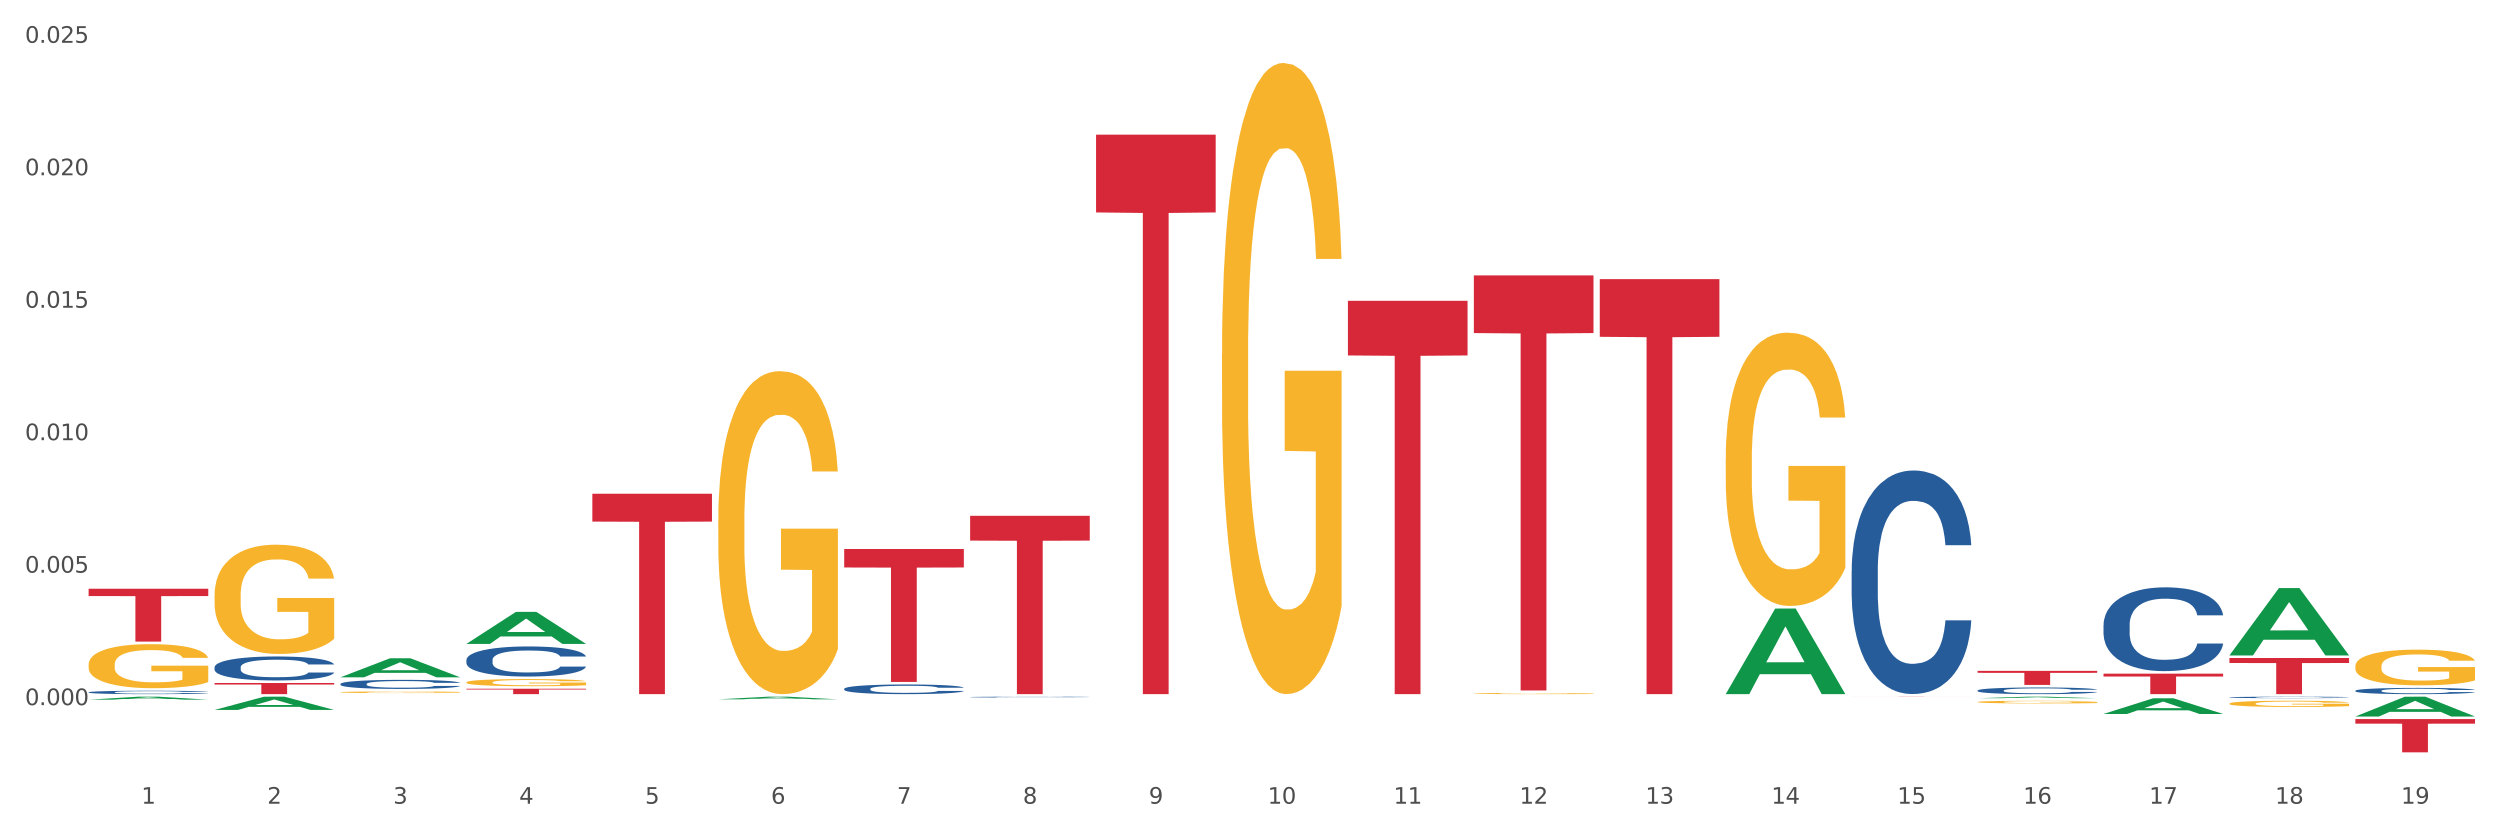<?xml version="1.0" encoding="utf-8" standalone="no"?>
<!DOCTYPE svg PUBLIC "-//W3C//DTD SVG 1.1//EN"
  "http://www.w3.org/Graphics/SVG/1.1/DTD/svg11.dtd">
<svg xmlns:xlink="http://www.w3.org/1999/xlink" width="1080pt" height="360pt" viewBox="0 0 1080 360" xmlns="http://www.w3.org/2000/svg" version="1.1">
 <rect x="0" y="0" width="1080" height="360" fill="#333333" stroke="none"/>
 <defs>
  <style type="text/css">*{stroke-linejoin: round; stroke-linecap: butt}</style>
 </defs>
 <g id="figure_1">
  <g id="patch_1">
   <path d="M 0 360 
L 1080 360 
L 1080 0 
L 0 0 
z
" style="fill: #ffffff; stroke: #ffffff; stroke-linejoin: miter"/>
  </g>
  <g id="axes_1">
   <g id="matplotlib.axis_1">
    <g id="xtick_1">
     <g id="text_1">
      <!-- 1 -->
      <g style="fill: #4d4d4d" transform="translate(61.07 347.204) scale(0.096 -0.096)">
       <defs>
        <path id="DejaVuSans-31" d="M 794 531 
L 1825 531 
L 1825 4091 
L 703 3866 
L 703 4441 
L 1819 4666 
L 2450 4666 
L 2450 531 
L 3481 531 
L 3481 0 
L 794 0 
L 794 531 
z
" transform="scale(0.016)"/>
       </defs>
       <use xlink:href="#DejaVuSans-31"/>
      </g>
     </g>
    </g>
    <g id="xtick_2">
     <g id="text_2">
      <!-- 2 -->
      <g style="fill: #4d4d4d" transform="translate(115.472 347.204) scale(0.096 -0.096)">
       <defs>
        <path id="DejaVuSans-32" d="M 1228 531 
L 3431 531 
L 3431 0 
L 469 0 
L 469 531 
Q 828 903 1448 1529 
Q 2069 2156 2228 2338 
Q 2531 2678 2651 2914 
Q 2772 3150 2772 3378 
Q 2772 3750 2511 3984 
Q 2250 4219 1831 4219 
Q 1534 4219 1204 4116 
Q 875 4013 500 3803 
L 500 4441 
Q 881 4594 1212 4672 
Q 1544 4750 1819 4750 
Q 2544 4750 2975 4387 
Q 3406 4025 3406 3419 
Q 3406 3131 3298 2873 
Q 3191 2616 2906 2266 
Q 2828 2175 2409 1742 
Q 1991 1309 1228 531 
z
" transform="scale(0.016)"/>
       </defs>
       <use xlink:href="#DejaVuSans-32"/>
      </g>
     </g>
    </g>
    <g id="xtick_3">
     <g id="text_3">
      <!-- 3 -->
      <g style="fill: #4d4d4d" transform="translate(169.874 347.204) scale(0.096 -0.096)">
       <defs>
        <path id="DejaVuSans-33" d="M 2597 2516 
Q 3050 2419 3304 2112 
Q 3559 1806 3559 1356 
Q 3559 666 3084 287 
Q 2609 -91 1734 -91 
Q 1441 -91 1130 -33 
Q 819 25 488 141 
L 488 750 
Q 750 597 1062 519 
Q 1375 441 1716 441 
Q 2309 441 2620 675 
Q 2931 909 2931 1356 
Q 2931 1769 2642 2001 
Q 2353 2234 1838 2234 
L 1294 2234 
L 1294 2753 
L 1863 2753 
Q 2328 2753 2575 2939 
Q 2822 3125 2822 3475 
Q 2822 3834 2567 4026 
Q 2313 4219 1838 4219 
Q 1578 4219 1281 4162 
Q 984 4106 628 3988 
L 628 4550 
Q 988 4650 1302 4700 
Q 1616 4750 1894 4750 
Q 2613 4750 3031 4423 
Q 3450 4097 3450 3541 
Q 3450 3153 3228 2886 
Q 3006 2619 2597 2516 
z
" transform="scale(0.016)"/>
       </defs>
       <use xlink:href="#DejaVuSans-33"/>
      </g>
     </g>
    </g>
    <g id="xtick_4">
     <g id="text_4">
      <!-- 4 -->
      <g style="fill: #4d4d4d" transform="translate(224.276 347.204) scale(0.096 -0.096)">
       <defs>
        <path id="DejaVuSans-34" d="M 2419 4116 
L 825 1625 
L 2419 1625 
L 2419 4116 
z
M 2253 4666 
L 3047 4666 
L 3047 1625 
L 3713 1625 
L 3713 1100 
L 3047 1100 
L 3047 0 
L 2419 0 
L 2419 1100 
L 313 1100 
L 313 1709 
L 2253 4666 
z
" transform="scale(0.016)"/>
       </defs>
       <use xlink:href="#DejaVuSans-34"/>
      </g>
     </g>
    </g>
    <g id="xtick_5">
     <g id="text_5">
      <!-- 5 -->
      <g style="fill: #4d4d4d" transform="translate(278.678 347.204) scale(0.096 -0.096)">
       <defs>
        <path id="DejaVuSans-35" d="M 691 4666 
L 3169 4666 
L 3169 4134 
L 1269 4134 
L 1269 2991 
Q 1406 3038 1543 3061 
Q 1681 3084 1819 3084 
Q 2600 3084 3056 2656 
Q 3513 2228 3513 1497 
Q 3513 744 3044 326 
Q 2575 -91 1722 -91 
Q 1428 -91 1123 -41 
Q 819 9 494 109 
L 494 744 
Q 775 591 1075 516 
Q 1375 441 1709 441 
Q 2250 441 2565 725 
Q 2881 1009 2881 1497 
Q 2881 1984 2565 2268 
Q 2250 2553 1709 2553 
Q 1456 2553 1204 2497 
Q 953 2441 691 2322 
L 691 4666 
z
" transform="scale(0.016)"/>
       </defs>
       <use xlink:href="#DejaVuSans-35"/>
      </g>
     </g>
    </g>
    <g id="xtick_6">
     <g id="text_6">
      <!-- 6 -->
      <g style="fill: #4d4d4d" transform="translate(333.08 347.204) scale(0.096 -0.096)">
       <defs>
        <path id="DejaVuSans-36" d="M 2113 2584 
Q 1688 2584 1439 2293 
Q 1191 2003 1191 1497 
Q 1191 994 1439 701 
Q 1688 409 2113 409 
Q 2538 409 2786 701 
Q 3034 994 3034 1497 
Q 3034 2003 2786 2293 
Q 2538 2584 2113 2584 
z
M 3366 4563 
L 3366 3988 
Q 3128 4100 2886 4159 
Q 2644 4219 2406 4219 
Q 1781 4219 1451 3797 
Q 1122 3375 1075 2522 
Q 1259 2794 1537 2939 
Q 1816 3084 2150 3084 
Q 2853 3084 3261 2657 
Q 3669 2231 3669 1497 
Q 3669 778 3244 343 
Q 2819 -91 2113 -91 
Q 1303 -91 875 529 
Q 447 1150 447 2328 
Q 447 3434 972 4092 
Q 1497 4750 2381 4750 
Q 2619 4750 2861 4703 
Q 3103 4656 3366 4563 
z
" transform="scale(0.016)"/>
       </defs>
       <use xlink:href="#DejaVuSans-36"/>
      </g>
     </g>
    </g>
    <g id="xtick_7">
     <g id="text_7">
      <!-- 7 -->
      <g style="fill: #4d4d4d" transform="translate(387.482 347.204) scale(0.096 -0.096)">
       <defs>
        <path id="DejaVuSans-37" d="M 525 4666 
L 3525 4666 
L 3525 4397 
L 1831 0 
L 1172 0 
L 2766 4134 
L 525 4134 
L 525 4666 
z
" transform="scale(0.016)"/>
       </defs>
       <use xlink:href="#DejaVuSans-37"/>
      </g>
     </g>
    </g>
    <g id="xtick_8">
     <g id="text_8">
      <!-- 8 -->
      <g style="fill: #4d4d4d" transform="translate(441.884 347.204) scale(0.096 -0.096)">
       <defs>
        <path id="DejaVuSans-38" d="M 2034 2216 
Q 1584 2216 1326 1975 
Q 1069 1734 1069 1313 
Q 1069 891 1326 650 
Q 1584 409 2034 409 
Q 2484 409 2743 651 
Q 3003 894 3003 1313 
Q 3003 1734 2745 1975 
Q 2488 2216 2034 2216 
z
M 1403 2484 
Q 997 2584 770 2862 
Q 544 3141 544 3541 
Q 544 4100 942 4425 
Q 1341 4750 2034 4750 
Q 2731 4750 3128 4425 
Q 3525 4100 3525 3541 
Q 3525 3141 3298 2862 
Q 3072 2584 2669 2484 
Q 3125 2378 3379 2068 
Q 3634 1759 3634 1313 
Q 3634 634 3220 271 
Q 2806 -91 2034 -91 
Q 1263 -91 848 271 
Q 434 634 434 1313 
Q 434 1759 690 2068 
Q 947 2378 1403 2484 
z
M 1172 3481 
Q 1172 3119 1398 2916 
Q 1625 2713 2034 2713 
Q 2441 2713 2670 2916 
Q 2900 3119 2900 3481 
Q 2900 3844 2670 4047 
Q 2441 4250 2034 4250 
Q 1625 4250 1398 4047 
Q 1172 3844 1172 3481 
z
" transform="scale(0.016)"/>
       </defs>
       <use xlink:href="#DejaVuSans-38"/>
      </g>
     </g>
    </g>
    <g id="xtick_9">
     <g id="text_9">
      <!-- 9 -->
      <g style="fill: #4d4d4d" transform="translate(496.286 347.204) scale(0.096 -0.096)">
       <defs>
        <path id="DejaVuSans-39" d="M 703 97 
L 703 672 
Q 941 559 1184 500 
Q 1428 441 1663 441 
Q 2288 441 2617 861 
Q 2947 1281 2994 2138 
Q 2813 1869 2534 1725 
Q 2256 1581 1919 1581 
Q 1219 1581 811 2004 
Q 403 2428 403 3163 
Q 403 3881 828 4315 
Q 1253 4750 1959 4750 
Q 2769 4750 3195 4129 
Q 3622 3509 3622 2328 
Q 3622 1225 3098 567 
Q 2575 -91 1691 -91 
Q 1453 -91 1209 -44 
Q 966 3 703 97 
z
M 1959 2075 
Q 2384 2075 2632 2365 
Q 2881 2656 2881 3163 
Q 2881 3666 2632 3958 
Q 2384 4250 1959 4250 
Q 1534 4250 1286 3958 
Q 1038 3666 1038 3163 
Q 1038 2656 1286 2365 
Q 1534 2075 1959 2075 
z
" transform="scale(0.016)"/>
       </defs>
       <use xlink:href="#DejaVuSans-39"/>
      </g>
     </g>
    </g>
    <g id="xtick_10">
     <g id="text_10">
      <!-- 10 -->
      <g style="fill: #4d4d4d" transform="translate(547.634 347.204) scale(0.096 -0.096)">
       <defs>
        <path id="DejaVuSans-30" d="M 2034 4250 
Q 1547 4250 1301 3770 
Q 1056 3291 1056 2328 
Q 1056 1369 1301 889 
Q 1547 409 2034 409 
Q 2525 409 2770 889 
Q 3016 1369 3016 2328 
Q 3016 3291 2770 3770 
Q 2525 4250 2034 4250 
z
M 2034 4750 
Q 2819 4750 3233 4129 
Q 3647 3509 3647 2328 
Q 3647 1150 3233 529 
Q 2819 -91 2034 -91 
Q 1250 -91 836 529 
Q 422 1150 422 2328 
Q 422 3509 836 4129 
Q 1250 4750 2034 4750 
z
" transform="scale(0.016)"/>
       </defs>
       <use xlink:href="#DejaVuSans-31"/>
       <use xlink:href="#DejaVuSans-30" transform="translate(63.623 0)"/>
      </g>
     </g>
    </g>
    <g id="xtick_11">
     <g id="text_11">
      <!-- 11 -->
      <g style="fill: #4d4d4d" transform="translate(602.035 347.204) scale(0.096 -0.096)">
       <use xlink:href="#DejaVuSans-31"/>
       <use xlink:href="#DejaVuSans-31" transform="translate(63.623 0)"/>
      </g>
     </g>
    </g>
    <g id="xtick_12">
     <g id="text_12">
      <!-- 12 -->
      <g style="fill: #4d4d4d" transform="translate(656.437 347.204) scale(0.096 -0.096)">
       <use xlink:href="#DejaVuSans-31"/>
       <use xlink:href="#DejaVuSans-32" transform="translate(63.623 0)"/>
      </g>
     </g>
    </g>
    <g id="xtick_13">
     <g id="text_13">
      <!-- 13 -->
      <g style="fill: #4d4d4d" transform="translate(710.839 347.204) scale(0.096 -0.096)">
       <use xlink:href="#DejaVuSans-31"/>
       <use xlink:href="#DejaVuSans-33" transform="translate(63.623 0)"/>
      </g>
     </g>
    </g>
    <g id="xtick_14">
     <g id="text_14">
      <!-- 14 -->
      <g style="fill: #4d4d4d" transform="translate(765.241 347.204) scale(0.096 -0.096)">
       <use xlink:href="#DejaVuSans-31"/>
       <use xlink:href="#DejaVuSans-34" transform="translate(63.623 0)"/>
      </g>
     </g>
    </g>
    <g id="xtick_15">
     <g id="text_15">
      <!-- 15 -->
      <g style="fill: #4d4d4d" transform="translate(819.643 347.204) scale(0.096 -0.096)">
       <use xlink:href="#DejaVuSans-31"/>
       <use xlink:href="#DejaVuSans-35" transform="translate(63.623 0)"/>
      </g>
     </g>
    </g>
    <g id="xtick_16">
     <g id="text_16">
      <!-- 16 -->
      <g style="fill: #4d4d4d" transform="translate(874.045 347.204) scale(0.096 -0.096)">
       <use xlink:href="#DejaVuSans-31"/>
       <use xlink:href="#DejaVuSans-36" transform="translate(63.623 0)"/>
      </g>
     </g>
    </g>
    <g id="xtick_17">
     <g id="text_17">
      <!-- 17 -->
      <g style="fill: #4d4d4d" transform="translate(928.447 347.204) scale(0.096 -0.096)">
       <use xlink:href="#DejaVuSans-31"/>
       <use xlink:href="#DejaVuSans-37" transform="translate(63.623 0)"/>
      </g>
     </g>
    </g>
    <g id="xtick_18">
     <g id="text_18">
      <!-- 18 -->
      <g style="fill: #4d4d4d" transform="translate(982.849 347.204) scale(0.096 -0.096)">
       <use xlink:href="#DejaVuSans-31"/>
       <use xlink:href="#DejaVuSans-38" transform="translate(63.623 0)"/>
      </g>
     </g>
    </g>
    <g id="xtick_19">
     <g id="text_19">
      <!-- 19 -->
      <g style="fill: #4d4d4d" transform="translate(1037.251 347.204) scale(0.096 -0.096)">
       <use xlink:href="#DejaVuSans-31"/>
       <use xlink:href="#DejaVuSans-39" transform="translate(63.623 0)"/>
      </g>
     </g>
    </g>
    <g id="xtick_20"/>
    <g id="xtick_21"/>
    <g id="xtick_22"/>
    <g id="xtick_23"/>
    <g id="xtick_24"/>
    <g id="xtick_25"/>
    <g id="xtick_26"/>
    <g id="xtick_27"/>
    <g id="xtick_28"/>
    <g id="xtick_29"/>
    <g id="xtick_30"/>
    <g id="xtick_31"/>
    <g id="xtick_32"/>
    <g id="xtick_33"/>
    <g id="xtick_34"/>
    <g id="xtick_35"/>
    <g id="xtick_36"/>
    <g id="xtick_37"/>
   </g>
   <g id="matplotlib.axis_2">
    <g id="ytick_1">
     <g id="text_20">
      <!-- 0.000 -->
      <g style="fill: #4d4d4d" transform="translate(10.8 304.617) scale(0.096 -0.096)">
       <defs>
        <path id="DejaVuSans-2e" d="M 684 794 
L 1344 794 
L 1344 0 
L 684 0 
L 684 794 
z
" transform="scale(0.016)"/>
       </defs>
       <use xlink:href="#DejaVuSans-30"/>
       <use xlink:href="#DejaVuSans-2e" transform="translate(63.623 0)"/>
       <use xlink:href="#DejaVuSans-30" transform="translate(95.41 0)"/>
       <use xlink:href="#DejaVuSans-30" transform="translate(159.033 0)"/>
       <use xlink:href="#DejaVuSans-30" transform="translate(222.656 0)"/>
      </g>
     </g>
    </g>
    <g id="ytick_2">
     <g id="text_21">
      <!-- 0.005 -->
      <g style="fill: #4d4d4d" transform="translate(10.8 247.391) scale(0.096 -0.096)">
       <use xlink:href="#DejaVuSans-30"/>
       <use xlink:href="#DejaVuSans-2e" transform="translate(63.623 0)"/>
       <use xlink:href="#DejaVuSans-30" transform="translate(95.41 0)"/>
       <use xlink:href="#DejaVuSans-30" transform="translate(159.033 0)"/>
       <use xlink:href="#DejaVuSans-35" transform="translate(222.656 0)"/>
      </g>
     </g>
    </g>
    <g id="ytick_3">
     <g id="text_22">
      <!-- 0.010 -->
      <g style="fill: #4d4d4d" transform="translate(10.8 190.165) scale(0.096 -0.096)">
       <use xlink:href="#DejaVuSans-30"/>
       <use xlink:href="#DejaVuSans-2e" transform="translate(63.623 0)"/>
       <use xlink:href="#DejaVuSans-30" transform="translate(95.41 0)"/>
       <use xlink:href="#DejaVuSans-31" transform="translate(159.033 0)"/>
       <use xlink:href="#DejaVuSans-30" transform="translate(222.656 0)"/>
      </g>
     </g>
    </g>
    <g id="ytick_4">
     <g id="text_23">
      <!-- 0.015 -->
      <g style="fill: #4d4d4d" transform="translate(10.8 132.939) scale(0.096 -0.096)">
       <use xlink:href="#DejaVuSans-30"/>
       <use xlink:href="#DejaVuSans-2e" transform="translate(63.623 0)"/>
       <use xlink:href="#DejaVuSans-30" transform="translate(95.41 0)"/>
       <use xlink:href="#DejaVuSans-31" transform="translate(159.033 0)"/>
       <use xlink:href="#DejaVuSans-35" transform="translate(222.656 0)"/>
      </g>
     </g>
    </g>
    <g id="ytick_5">
     <g id="text_24">
      <!-- 0.020 -->
      <g style="fill: #4d4d4d" transform="translate(10.8 75.713) scale(0.096 -0.096)">
       <use xlink:href="#DejaVuSans-30"/>
       <use xlink:href="#DejaVuSans-2e" transform="translate(63.623 0)"/>
       <use xlink:href="#DejaVuSans-30" transform="translate(95.41 0)"/>
       <use xlink:href="#DejaVuSans-32" transform="translate(159.033 0)"/>
       <use xlink:href="#DejaVuSans-30" transform="translate(222.656 0)"/>
      </g>
     </g>
    </g>
    <g id="ytick_6">
     <g id="text_25">
      <!-- 0.025 -->
      <g style="fill: #4d4d4d" transform="translate(10.8 18.487) scale(0.096 -0.096)">
       <use xlink:href="#DejaVuSans-30"/>
       <use xlink:href="#DejaVuSans-2e" transform="translate(63.623 0)"/>
       <use xlink:href="#DejaVuSans-30" transform="translate(95.41 0)"/>
       <use xlink:href="#DejaVuSans-32" transform="translate(159.033 0)"/>
       <use xlink:href="#DejaVuSans-35" transform="translate(222.656 0)"/>
      </g>
     </g>
    </g>
    <g id="ytick_7"/>
    <g id="ytick_8"/>
    <g id="ytick_9"/>
    <g id="ytick_10"/>
    <g id="ytick_11"/>
    <g id="ytick_12"/>
   </g>
   <g id="PolyCollection_1">
    <path d="M 38.283 302.265 
L 38.336 302.264 
L 59.648 300.971 
L 68.493 300.97 
L 89.965 302.267 
L 79.735 302.267 
L 75.1 301.965 
L 53.095 301.965 
L 52.935 301.97 
L 48.46 302.267 
L 38.283 302.267 
L 38.283 302.265 
L 55.865 301.785 
L 72.329 301.784 
L 64.177 301.247 
L 64.071 301.244 
L 63.964 301.248 
L 55.812 301.784 
L 55.865 301.785 
L 38.283 302.265 
z
" clip-path="url(#p67e3ddb907)" style="fill: #109648"/>
    <path d="M 92.685 306.685 
L 92.738 306.68 
L 114.05 300.975 
L 122.895 300.97 
L 144.367 306.696 
L 134.137 306.696 
L 129.502 305.363 
L 107.497 305.363 
L 107.337 305.384 
L 102.861 306.696 
L 92.685 306.696 
L 92.685 306.685 
L 110.267 304.567 
L 126.731 304.562 
L 118.579 302.191 
L 118.473 302.18 
L 118.366 302.196 
L 110.214 304.562 
L 110.267 304.567 
L 92.685 306.685 
z
" clip-path="url(#p67e3ddb907)" style="fill: #109648"/>
    <path d="M 908.714 308.424 
L 908.768 308.417 
L 930.08 301.666 
L 938.924 301.66 
L 960.396 308.437 
L 950.166 308.437 
L 945.531 306.859 
L 923.526 306.859 
L 923.366 306.884 
L 918.891 308.437 
L 908.714 308.437 
L 908.714 308.424 
L 926.297 305.917 
L 942.76 305.91 
L 934.608 303.104 
L 934.502 303.092 
L 934.395 303.111 
L 926.243 305.91 
L 926.297 305.917 
L 908.714 308.424 
z
" clip-path="url(#p67e3ddb907)" style="fill: #109648"/>
    <path d="M 854.312 301.632 
L 854.366 301.632 
L 875.678 300.971 
L 884.522 300.97 
L 905.994 301.634 
L 895.764 301.634 
L 891.129 301.479 
L 869.124 301.479 
L 868.964 301.482 
L 864.489 301.634 
L 854.312 301.634 
L 854.312 301.632 
L 871.895 301.387 
L 888.358 301.386 
L 880.206 301.112 
L 880.1 301.11 
L 879.993 301.112 
L 871.841 301.386 
L 871.895 301.387 
L 854.312 301.632 
z
" clip-path="url(#p67e3ddb907)" style="fill: #109648"/>
    <path d="M 745.508 299.805 
L 745.562 299.771 
L 766.874 262.904 
L 775.718 262.869 
L 797.19 299.875 
L 786.96 299.875 
L 782.325 291.258 
L 760.32 291.258 
L 760.16 291.397 
L 755.685 299.875 
L 745.508 299.875 
L 745.508 299.805 
L 763.091 286.115 
L 779.554 286.08 
L 771.403 270.757 
L 771.296 270.688 
L 771.189 270.792 
L 763.038 286.08 
L 763.091 286.115 
L 745.508 299.805 
z
" clip-path="url(#p67e3ddb907)" style="fill: #109648"/>
    <path d="M 310.293 302.11 
L 310.346 302.109 
L 331.658 300.971 
L 340.503 300.97 
L 361.975 302.113 
L 351.745 302.113 
L 347.109 301.846 
L 325.105 301.846 
L 324.945 301.851 
L 320.469 302.113 
L 310.293 302.113 
L 310.293 302.11 
L 327.875 301.688 
L 344.339 301.687 
L 336.187 301.214 
L 336.08 301.211 
L 335.974 301.215 
L 327.822 301.687 
L 327.875 301.688 
L 310.293 302.11 
z
" clip-path="url(#p67e3ddb907)" style="fill: #109648"/>
    <path d="M 201.489 278.147 
L 201.542 278.134 
L 222.854 264.342 
L 231.699 264.329 
L 253.171 278.173 
L 242.941 278.173 
L 238.306 274.949 
L 216.301 274.949 
L 216.141 275.001 
L 211.665 278.173 
L 201.489 278.173 
L 201.489 278.147 
L 219.071 273.025 
L 235.535 273.012 
L 227.383 267.279 
L 227.277 267.253 
L 227.17 267.292 
L 219.018 273.012 
L 219.071 273.025 
L 201.489 278.147 
z
" clip-path="url(#p67e3ddb907)" style="fill: #109648"/>
    <path d="M 147.087 292.584 
L 147.14 292.577 
L 168.452 284.386 
L 177.297 284.378 
L 198.769 292.6 
L 188.539 292.6 
L 183.904 290.685 
L 161.899 290.685 
L 161.739 290.716 
L 157.263 292.6 
L 147.087 292.6 
L 147.087 292.584 
L 164.669 289.543 
L 181.133 289.535 
L 172.981 286.131 
L 172.875 286.115 
L 172.768 286.139 
L 164.616 289.535 
L 164.669 289.543 
L 147.087 292.584 
z
" clip-path="url(#p67e3ddb907)" style="fill: #109648"/>
    <path d="M 963.116 283.104 
L 963.169 283.077 
L 984.482 254.057 
L 993.326 254.03 
L 1014.798 283.159 
L 1004.568 283.159 
L 999.933 276.376 
L 977.928 276.376 
L 977.768 276.485 
L 973.293 283.159 
L 963.116 283.159 
L 963.116 283.104 
L 980.699 272.328 
L 997.162 272.3 
L 989.01 260.239 
L 988.904 260.184 
L 988.797 260.266 
L 980.645 272.3 
L 980.699 272.328 
L 963.116 283.104 
z
" clip-path="url(#p67e3ddb907)" style="fill: #109648"/>
    <path d="M 1017.518 309.515 
L 1017.571 309.507 
L 1038.884 300.978 
L 1047.728 300.97 
L 1069.2 309.531 
L 1058.97 309.531 
L 1054.335 307.537 
L 1032.33 307.537 
L 1032.17 307.569 
L 1027.695 309.531 
L 1017.518 309.531 
L 1017.518 309.515 
L 1035.101 306.348 
L 1051.564 306.34 
L 1043.412 302.795 
L 1043.306 302.779 
L 1043.199 302.803 
L 1035.047 306.34 
L 1035.101 306.348 
L 1017.518 309.515 
z
" clip-path="url(#p67e3ddb907)" style="fill: #109648"/>
    <path d="M 92.685 257.115 
L 92.746 257.072 
L 92.746 255.52 
L 92.868 254.184 
L 93.478 250.951 
L 94.393 248.278 
L 95.065 246.855 
L 95.736 245.692 
L 96.529 244.528 
L 97.505 243.321 
L 99.275 241.553 
L 100.373 240.648 
L 101.716 239.7 
L 104.156 238.32 
L 105.926 237.544 
L 107.756 236.898 
L 110.746 236.122 
L 112.699 235.777 
L 114.773 235.518 
L 117.275 235.346 
L 119.167 235.303 
L 123.316 235.432 
L 126.855 235.82 
L 128.563 236.122 
L 130.76 236.639 
L 131.919 236.984 
L 133.811 237.674 
L 135.763 238.579 
L 137.106 239.355 
L 139.119 240.82 
L 140.645 242.286 
L 142.048 244.097 
L 142.78 245.347 
L 143.33 246.511 
L 143.818 247.847 
L 144.306 249.959 
L 133.323 249.959 
L 132.896 248.45 
L 132.224 247.028 
L 131.248 245.648 
L 130.394 244.786 
L 128.929 243.709 
L 127.587 243.019 
L 126.184 242.502 
L 124.475 242.071 
L 123.133 241.855 
L 121.241 241.683 
L 117.519 241.726 
L 115.017 242.071 
L 113.309 242.502 
L 112.211 242.89 
L 111.234 243.321 
L 110.136 243.924 
L 108.855 244.829 
L 107.939 245.648 
L 107.024 246.683 
L 106.292 247.718 
L 105.621 248.925 
L 105.072 250.218 
L 104.644 251.554 
L 104.278 253.192 
L 103.973 255.908 
L 103.973 261.814 
L 104.095 263.15 
L 104.4 264.917 
L 104.766 266.254 
L 105.377 267.849 
L 105.926 268.926 
L 106.963 270.478 
L 108.122 271.771 
L 109.038 272.59 
L 109.953 273.28 
L 111.539 274.229 
L 113.309 275.004 
L 114.834 275.479 
L 116.909 275.91 
L 118.312 276.082 
L 119.533 276.168 
L 122.523 276.168 
L 124.658 276.039 
L 127.038 275.737 
L 128.868 275.349 
L 130.394 274.875 
L 132.102 274.099 
L 133.201 273.366 
L 133.201 264.357 
L 119.777 264.314 
L 119.777 258.322 
L 144.367 258.322 
L 144.367 275.91 
L 143.33 276.815 
L 142.17 277.634 
L 140.95 278.367 
L 139.119 279.272 
L 136.923 280.134 
L 134.97 280.738 
L 132.896 281.255 
L 130.455 281.729 
L 127.282 282.16 
L 125.329 282.333 
L 122.889 282.462 
L 120.021 282.505 
L 117.519 282.419 
L 115.078 282.203 
L 112.516 281.815 
L 110.014 281.255 
L 108.122 280.695 
L 106.231 280.005 
L 104.217 279.1 
L 102.631 278.237 
L 101.41 277.462 
L 100.068 276.47 
L 98.604 275.177 
L 97.505 274.013 
L 96.529 272.806 
L 95.492 271.254 
L 94.76 269.918 
L 94.027 268.237 
L 93.6 266.987 
L 93.112 265.047 
L 92.746 262.331 
L 92.685 257.115 
z
" clip-path="url(#p67e3ddb907)" style="fill: #f7b32b"/>
    <path d="M 147.087 299.036 
L 147.148 299.035 
L 147.148 299.012 
L 147.27 298.992 
L 147.88 298.943 
L 148.795 298.904 
L 149.467 298.882 
L 150.138 298.865 
L 150.931 298.848 
L 151.907 298.83 
L 153.677 298.803 
L 154.775 298.79 
L 156.118 298.775 
L 158.558 298.755 
L 160.328 298.743 
L 162.158 298.734 
L 165.148 298.722 
L 167.101 298.717 
L 169.175 298.713 
L 171.677 298.71 
L 173.569 298.71 
L 177.718 298.712 
L 181.257 298.718 
L 182.965 298.722 
L 185.162 298.73 
L 186.321 298.735 
L 188.213 298.745 
L 190.165 298.759 
L 191.508 298.77 
L 193.521 298.792 
L 195.047 298.814 
L 196.45 298.841 
L 197.182 298.86 
L 197.731 298.877 
L 198.22 298.897 
L 198.708 298.929 
L 187.725 298.929 
L 187.297 298.906 
L 186.626 298.885 
L 185.65 298.864 
L 184.796 298.851 
L 183.331 298.835 
L 181.989 298.825 
L 180.586 298.817 
L 178.877 298.811 
L 177.535 298.808 
L 175.643 298.805 
L 171.921 298.806 
L 169.419 298.811 
L 167.711 298.817 
L 166.613 298.823 
L 165.636 298.83 
L 164.538 298.839 
L 163.257 298.852 
L 162.341 298.864 
L 161.426 298.88 
L 160.694 298.895 
L 160.023 298.913 
L 159.473 298.933 
L 159.046 298.952 
L 158.68 298.977 
L 158.375 299.018 
L 158.375 299.106 
L 158.497 299.126 
L 158.802 299.152 
L 159.168 299.172 
L 159.779 299.196 
L 160.328 299.212 
L 161.365 299.235 
L 162.524 299.254 
L 163.44 299.267 
L 164.355 299.277 
L 165.941 299.291 
L 167.711 299.303 
L 169.236 299.31 
L 171.311 299.316 
L 172.714 299.319 
L 173.935 299.32 
L 176.924 299.32 
L 179.06 299.318 
L 181.44 299.314 
L 183.27 299.308 
L 184.796 299.301 
L 186.504 299.289 
L 187.603 299.278 
L 187.603 299.144 
L 174.179 299.143 
L 174.179 299.054 
L 198.769 299.054 
L 198.769 299.316 
L 197.731 299.33 
L 196.572 299.342 
L 195.352 299.353 
L 193.521 299.366 
L 191.325 299.379 
L 189.372 299.388 
L 187.297 299.396 
L 184.857 299.403 
L 181.684 299.41 
L 179.731 299.412 
L 177.291 299.414 
L 174.423 299.415 
L 171.921 299.413 
L 169.48 299.41 
L 166.918 299.404 
L 164.416 299.396 
L 162.524 299.388 
L 160.633 299.377 
L 158.619 299.364 
L 157.033 299.351 
L 155.812 299.339 
L 154.47 299.325 
L 153.006 299.305 
L 151.907 299.288 
L 150.931 299.27 
L 149.894 299.247 
L 149.162 299.227 
L 148.429 299.202 
L 148.002 299.183 
L 147.514 299.154 
L 147.148 299.113 
L 147.087 299.036 
z
" clip-path="url(#p67e3ddb907)" style="fill: #f7b32b"/>
    <path d="M 201.489 294.785 
L 201.55 294.782 
L 201.55 294.681 
L 201.672 294.593 
L 202.282 294.381 
L 203.197 294.206 
L 203.869 294.112 
L 204.54 294.036 
L 205.333 293.96 
L 206.309 293.881 
L 208.079 293.765 
L 209.177 293.705 
L 210.519 293.643 
L 212.96 293.553 
L 214.73 293.502 
L 216.56 293.459 
L 219.55 293.409 
L 221.503 293.386 
L 223.577 293.369 
L 226.079 293.358 
L 227.97 293.355 
L 232.12 293.363 
L 235.659 293.389 
L 237.367 293.409 
L 239.564 293.442 
L 240.723 293.465 
L 242.615 293.51 
L 244.567 293.57 
L 245.91 293.621 
L 247.923 293.717 
L 249.449 293.813 
L 250.852 293.931 
L 251.584 294.013 
L 252.133 294.09 
L 252.622 294.177 
L 253.11 294.316 
L 242.127 294.316 
L 241.699 294.217 
L 241.028 294.124 
L 240.052 294.033 
L 239.198 293.977 
L 237.733 293.906 
L 236.391 293.861 
L 234.987 293.827 
L 233.279 293.799 
L 231.937 293.785 
L 230.045 293.773 
L 226.323 293.776 
L 223.821 293.799 
L 222.113 293.827 
L 221.014 293.852 
L 220.038 293.881 
L 218.94 293.92 
L 217.659 293.98 
L 216.743 294.033 
L 215.828 294.101 
L 215.096 294.169 
L 214.425 294.248 
L 213.875 294.333 
L 213.448 294.421 
L 213.082 294.528 
L 212.777 294.706 
L 212.777 295.093 
L 212.899 295.181 
L 213.204 295.297 
L 213.57 295.384 
L 214.181 295.489 
L 214.73 295.56 
L 215.767 295.661 
L 216.926 295.746 
L 217.842 295.8 
L 218.757 295.845 
L 220.343 295.907 
L 222.113 295.958 
L 223.638 295.989 
L 225.713 296.018 
L 227.116 296.029 
L 228.337 296.035 
L 231.326 296.035 
L 233.462 296.026 
L 235.842 296.006 
L 237.672 295.981 
L 239.198 295.95 
L 240.906 295.899 
L 242.005 295.851 
L 242.005 295.26 
L 228.581 295.257 
L 228.581 294.864 
L 253.171 294.864 
L 253.171 296.018 
L 252.133 296.077 
L 250.974 296.131 
L 249.754 296.179 
L 247.923 296.238 
L 245.727 296.295 
L 243.774 296.334 
L 241.699 296.368 
L 239.259 296.399 
L 236.086 296.428 
L 234.133 296.439 
L 231.693 296.447 
L 228.825 296.45 
L 226.323 296.444 
L 223.882 296.43 
L 221.32 296.405 
L 218.818 296.368 
L 216.926 296.331 
L 215.035 296.286 
L 213.021 296.227 
L 211.435 296.17 
L 210.214 296.119 
L 208.872 296.054 
L 207.408 295.97 
L 206.309 295.893 
L 205.333 295.814 
L 204.296 295.712 
L 203.563 295.625 
L 202.831 295.514 
L 202.404 295.433 
L 201.916 295.305 
L 201.55 295.127 
L 201.489 294.785 
z
" clip-path="url(#p67e3ddb907)" style="fill: #f7b32b"/>
    <path d="M 636.704 299.605 
L 636.765 299.605 
L 636.765 299.588 
L 636.888 299.574 
L 637.498 299.54 
L 638.413 299.512 
L 639.084 299.496 
L 639.755 299.484 
L 640.549 299.472 
L 641.525 299.459 
L 643.294 299.44 
L 644.393 299.431 
L 645.735 299.42 
L 648.176 299.406 
L 649.945 299.398 
L 651.776 299.391 
L 654.766 299.382 
L 656.718 299.379 
L 658.793 299.376 
L 661.295 299.374 
L 663.186 299.374 
L 667.335 299.375 
L 670.874 299.379 
L 672.583 299.382 
L 674.779 299.388 
L 675.939 299.392 
L 677.83 299.399 
L 679.783 299.409 
L 681.125 299.417 
L 683.139 299.432 
L 684.664 299.448 
L 686.068 299.467 
L 686.8 299.48 
L 687.349 299.493 
L 687.837 299.507 
L 688.325 299.529 
L 677.342 299.529 
L 676.915 299.513 
L 676.244 299.498 
L 675.268 299.484 
L 674.413 299.474 
L 672.949 299.463 
L 671.607 299.456 
L 670.203 299.45 
L 668.495 299.446 
L 667.152 299.443 
L 665.261 299.442 
L 661.539 299.442 
L 659.037 299.446 
L 657.328 299.45 
L 656.23 299.454 
L 655.254 299.459 
L 654.155 299.465 
L 652.874 299.475 
L 651.959 299.484 
L 651.044 299.495 
L 650.311 299.506 
L 649.64 299.518 
L 649.091 299.532 
L 648.664 299.546 
L 648.298 299.564 
L 647.993 299.593 
L 647.993 299.655 
L 648.115 299.669 
L 648.42 299.688 
L 648.786 299.702 
L 649.396 299.719 
L 649.945 299.731 
L 650.983 299.747 
L 652.142 299.761 
L 653.057 299.77 
L 653.972 299.777 
L 655.559 299.787 
L 657.328 299.795 
L 658.854 299.8 
L 660.928 299.805 
L 662.332 299.807 
L 663.552 299.808 
L 666.542 299.808 
L 668.678 299.806 
L 671.057 299.803 
L 672.888 299.799 
L 674.413 299.794 
L 676.122 299.786 
L 677.22 299.778 
L 677.22 299.682 
L 663.796 299.682 
L 663.796 299.618 
L 688.386 299.618 
L 688.386 299.805 
L 687.349 299.815 
L 686.19 299.823 
L 684.969 299.831 
L 683.139 299.841 
L 680.942 299.85 
L 678.99 299.856 
L 676.915 299.862 
L 674.474 299.867 
L 671.301 299.871 
L 669.349 299.873 
L 666.908 299.874 
L 664.04 299.875 
L 661.539 299.874 
L 659.098 299.872 
L 656.535 299.868 
L 654.033 299.862 
L 652.142 299.856 
L 650.25 299.848 
L 648.237 299.839 
L 646.65 299.83 
L 645.43 299.821 
L 644.088 299.811 
L 642.623 299.797 
L 641.525 299.785 
L 640.549 299.772 
L 639.511 299.755 
L 638.779 299.741 
L 638.047 299.723 
L 637.62 299.71 
L 637.132 299.69 
L 636.765 299.661 
L 636.704 299.605 
z
" clip-path="url(#p67e3ddb907)" style="fill: #f7b32b"/>
    <path d="M 582.303 129.938 
L 633.984 129.938 
L 633.984 153.554 
L 613.655 153.713 
L 613.655 299.875 
L 602.51 299.875 
L 602.51 153.713 
L 582.303 153.554 
L 582.303 130.098 
L 582.303 129.938 
z
" clip-path="url(#p67e3ddb907)" style="fill: #d62839"/>
    <path d="M 636.704 118.969 
L 688.386 118.969 
L 688.386 143.887 
L 668.057 144.055 
L 668.057 298.279 
L 656.912 298.279 
L 656.912 144.055 
L 636.704 143.887 
L 636.704 119.137 
L 636.704 118.969 
z
" clip-path="url(#p67e3ddb907)" style="fill: #d62839"/>
    <path d="M 92.685 295.05 
L 144.367 295.05 
L 144.367 295.721 
L 124.037 295.725 
L 124.037 299.875 
L 112.892 299.875 
L 112.892 295.725 
L 92.685 295.721 
L 92.685 295.055 
L 92.685 295.05 
z
" clip-path="url(#p67e3ddb907)" style="fill: #d62839"/>
    <path d="M 38.283 254.324 
L 89.965 254.324 
L 89.965 257.501 
L 69.635 257.522 
L 69.635 277.184 
L 58.49 277.184 
L 58.49 257.522 
L 38.283 257.501 
L 38.283 254.345 
L 38.283 254.324 
z
" clip-path="url(#p67e3ddb907)" style="fill: #d62839"/>
    <path d="M 255.891 213.3 
L 307.573 213.3 
L 307.573 225.331 
L 287.243 225.413 
L 287.243 299.875 
L 276.098 299.875 
L 276.098 225.413 
L 255.891 225.331 
L 255.891 213.382 
L 255.891 213.3 
z
" clip-path="url(#p67e3ddb907)" style="fill: #d62839"/>
    <path d="M 201.489 297.545 
L 253.171 297.545 
L 253.171 297.869 
L 232.841 297.871 
L 232.841 299.875 
L 221.696 299.875 
L 221.696 297.871 
L 201.489 297.869 
L 201.489 297.547 
L 201.489 297.545 
z
" clip-path="url(#p67e3ddb907)" style="fill: #d62839"/>
    <path d="M 364.695 237.17 
L 416.377 237.17 
L 416.377 245.151 
L 396.047 245.205 
L 396.047 294.599 
L 384.902 294.599 
L 384.902 245.205 
L 364.695 245.151 
L 364.695 237.224 
L 364.695 237.17 
z
" clip-path="url(#p67e3ddb907)" style="fill: #d62839"/>
    <path d="M 419.097 222.834 
L 470.779 222.834 
L 470.779 233.54 
L 450.449 233.613 
L 450.449 299.875 
L 439.304 299.875 
L 439.304 233.613 
L 419.097 233.54 
L 419.097 222.906 
L 419.097 222.834 
z
" clip-path="url(#p67e3ddb907)" style="fill: #d62839"/>
    <path d="M 691.106 120.587 
L 742.788 120.587 
L 742.788 145.502 
L 722.458 145.67 
L 722.458 299.875 
L 711.314 299.875 
L 711.314 145.67 
L 691.106 145.502 
L 691.106 120.755 
L 691.106 120.587 
z
" clip-path="url(#p67e3ddb907)" style="fill: #d62839"/>
    <path d="M 473.499 58.184 
L 525.18 58.184 
L 525.18 91.771 
L 504.851 91.998 
L 504.851 299.875 
L 493.706 299.875 
L 493.706 91.998 
L 473.499 91.771 
L 473.499 58.411 
L 473.499 58.184 
z
" clip-path="url(#p67e3ddb907)" style="fill: #d62839"/>
    <path d="M 799.91 300.97 
L 851.592 300.97 
L 851.592 300.98 
L 831.262 300.98 
L 831.262 301.039 
L 820.118 301.039 
L 820.118 300.98 
L 799.91 300.98 
L 799.91 300.97 
L 799.91 300.97 
z
" clip-path="url(#p67e3ddb907)" style="fill: #d62839"/>
    <path d="M 1017.518 287.777 
L 1017.579 287.763 
L 1017.579 287.256 
L 1017.701 286.819 
L 1018.311 285.762 
L 1019.227 284.888 
L 1019.898 284.423 
L 1020.569 284.043 
L 1021.362 283.662 
L 1022.339 283.268 
L 1024.108 282.69 
L 1025.206 282.394 
L 1026.549 282.084 
L 1028.989 281.633 
L 1030.759 281.38 
L 1032.589 281.168 
L 1035.579 280.915 
L 1037.532 280.802 
L 1039.606 280.717 
L 1042.108 280.661 
L 1044 280.647 
L 1048.149 280.689 
L 1051.688 280.816 
L 1053.396 280.915 
L 1055.593 281.084 
L 1056.752 281.196 
L 1058.644 281.422 
L 1060.597 281.718 
L 1061.939 281.971 
L 1063.952 282.45 
L 1065.478 282.93 
L 1066.881 283.521 
L 1067.614 283.93 
L 1068.163 284.31 
L 1068.651 284.747 
L 1069.139 285.438 
L 1058.156 285.438 
L 1057.729 284.945 
L 1057.058 284.48 
L 1056.081 284.029 
L 1055.227 283.747 
L 1053.763 283.395 
L 1052.42 283.169 
L 1051.017 283 
L 1049.308 282.859 
L 1047.966 282.789 
L 1046.074 282.732 
L 1042.352 282.746 
L 1039.851 282.859 
L 1038.142 283 
L 1037.044 283.127 
L 1036.067 283.268 
L 1034.969 283.465 
L 1033.688 283.761 
L 1032.773 284.029 
L 1031.857 284.367 
L 1031.125 284.705 
L 1030.454 285.1 
L 1029.905 285.522 
L 1029.478 285.959 
L 1029.111 286.495 
L 1028.806 287.382 
L 1028.806 289.313 
L 1028.928 289.75 
L 1029.234 290.327 
L 1029.6 290.764 
L 1030.21 291.286 
L 1030.759 291.638 
L 1031.796 292.145 
L 1032.956 292.568 
L 1033.871 292.836 
L 1034.786 293.061 
L 1036.373 293.371 
L 1038.142 293.625 
L 1039.668 293.78 
L 1041.742 293.921 
L 1043.146 293.977 
L 1044.366 294.005 
L 1047.356 294.005 
L 1049.491 293.963 
L 1051.871 293.864 
L 1053.702 293.737 
L 1055.227 293.582 
L 1056.935 293.329 
L 1058.034 293.089 
L 1058.034 290.144 
L 1044.61 290.13 
L 1044.61 288.171 
L 1069.2 288.171 
L 1069.2 293.921 
L 1068.163 294.217 
L 1067.003 294.484 
L 1065.783 294.724 
L 1063.952 295.02 
L 1061.756 295.302 
L 1059.803 295.499 
L 1057.729 295.668 
L 1055.288 295.823 
L 1052.115 295.964 
L 1050.163 296.02 
L 1047.722 296.062 
L 1044.854 296.077 
L 1042.352 296.048 
L 1039.912 295.978 
L 1037.349 295.851 
L 1034.847 295.668 
L 1032.956 295.485 
L 1031.064 295.259 
L 1029.05 294.963 
L 1027.464 294.682 
L 1026.244 294.428 
L 1024.901 294.104 
L 1023.437 293.681 
L 1022.339 293.301 
L 1021.362 292.906 
L 1020.325 292.399 
L 1019.593 291.962 
L 1018.861 291.412 
L 1018.433 291.004 
L 1017.945 290.37 
L 1017.579 289.482 
L 1017.518 287.777 
z
" clip-path="url(#p67e3ddb907)" style="fill: #f7b32b"/>
    <path d="M 963.116 303.957 
L 963.177 303.954 
L 963.177 303.865 
L 963.299 303.789 
L 963.909 303.604 
L 964.825 303.45 
L 965.496 303.369 
L 966.167 303.302 
L 966.96 303.236 
L 967.937 303.167 
L 969.706 303.065 
L 970.804 303.014 
L 972.147 302.959 
L 974.587 302.88 
L 976.357 302.836 
L 978.188 302.799 
L 981.177 302.754 
L 983.13 302.735 
L 985.205 302.72 
L 987.706 302.71 
L 989.598 302.707 
L 993.747 302.715 
L 997.286 302.737 
L 998.995 302.754 
L 1001.191 302.784 
L 1002.35 302.804 
L 1004.242 302.843 
L 1006.195 302.895 
L 1007.537 302.939 
L 1009.551 303.023 
L 1011.076 303.107 
L 1012.479 303.211 
L 1013.212 303.283 
L 1013.761 303.349 
L 1014.249 303.426 
L 1014.737 303.547 
L 1003.754 303.547 
L 1003.327 303.46 
L 1002.656 303.379 
L 1001.679 303.3 
L 1000.825 303.251 
L 999.361 303.189 
L 998.018 303.149 
L 996.615 303.12 
L 994.906 303.095 
L 993.564 303.083 
L 991.672 303.073 
L 987.95 303.075 
L 985.449 303.095 
L 983.74 303.12 
L 982.642 303.142 
L 981.666 303.167 
L 980.567 303.201 
L 979.286 303.253 
L 978.371 303.3 
L 977.455 303.359 
L 976.723 303.418 
L 976.052 303.488 
L 975.503 303.562 
L 975.076 303.638 
L 974.71 303.732 
L 974.404 303.887 
L 974.404 304.226 
L 974.526 304.302 
L 974.832 304.403 
L 975.198 304.48 
L 975.808 304.571 
L 976.357 304.633 
L 977.394 304.722 
L 978.554 304.796 
L 979.469 304.843 
L 980.384 304.882 
L 981.971 304.937 
L 983.74 304.981 
L 985.266 305.008 
L 987.34 305.033 
L 988.744 305.043 
L 989.964 305.048 
L 992.954 305.048 
L 995.089 305.04 
L 997.469 305.023 
L 999.3 305.001 
L 1000.825 304.974 
L 1002.534 304.929 
L 1003.632 304.887 
L 1003.632 304.371 
L 990.208 304.369 
L 990.208 304.026 
L 1014.798 304.026 
L 1014.798 305.033 
L 1013.761 305.085 
L 1012.601 305.132 
L 1011.381 305.174 
L 1009.551 305.226 
L 1007.354 305.275 
L 1005.401 305.309 
L 1003.327 305.339 
L 1000.886 305.366 
L 997.713 305.391 
L 995.761 305.401 
L 993.32 305.408 
L 990.452 305.411 
L 987.95 305.406 
L 985.51 305.393 
L 982.947 305.371 
L 980.445 305.339 
L 978.554 305.307 
L 976.662 305.267 
L 974.649 305.216 
L 973.062 305.166 
L 971.842 305.122 
L 970.499 305.065 
L 969.035 304.991 
L 967.937 304.924 
L 966.96 304.855 
L 965.923 304.766 
L 965.191 304.69 
L 964.459 304.594 
L 964.031 304.522 
L 963.543 304.411 
L 963.177 304.255 
L 963.116 303.957 
z
" clip-path="url(#p67e3ddb907)" style="fill: #f7b32b"/>
    <path d="M 854.312 303.264 
L 854.373 303.263 
L 854.373 303.225 
L 854.495 303.192 
L 855.106 303.113 
L 856.021 303.047 
L 856.692 303.012 
L 857.363 302.984 
L 858.156 302.955 
L 859.133 302.926 
L 860.902 302.882 
L 862 302.86 
L 863.343 302.837 
L 865.784 302.803 
L 867.553 302.784 
L 869.384 302.768 
L 872.373 302.749 
L 874.326 302.74 
L 876.401 302.734 
L 878.902 302.73 
L 880.794 302.729 
L 884.943 302.732 
L 888.482 302.741 
L 890.191 302.749 
L 892.387 302.761 
L 893.547 302.77 
L 895.438 302.787 
L 897.391 302.809 
L 898.733 302.828 
L 900.747 302.864 
L 902.272 302.9 
L 903.675 302.945 
L 904.408 302.975 
L 904.957 303.004 
L 905.445 303.037 
L 905.933 303.089 
L 894.95 303.089 
L 894.523 303.052 
L 893.852 303.017 
L 892.875 302.983 
L 892.021 302.962 
L 890.557 302.935 
L 889.214 302.918 
L 887.811 302.906 
L 886.102 302.895 
L 884.76 302.89 
L 882.868 302.885 
L 879.146 302.886 
L 876.645 302.895 
L 874.936 302.906 
L 873.838 302.915 
L 872.862 302.926 
L 871.763 302.94 
L 870.482 302.963 
L 869.567 302.983 
L 868.651 303.008 
L 867.919 303.034 
L 867.248 303.063 
L 866.699 303.095 
L 866.272 303.128 
L 865.906 303.168 
L 865.601 303.235 
L 865.601 303.38 
L 865.723 303.413 
L 866.028 303.456 
L 866.394 303.489 
L 867.004 303.528 
L 867.553 303.555 
L 868.59 303.593 
L 869.75 303.625 
L 870.665 303.645 
L 871.58 303.662 
L 873.167 303.685 
L 874.936 303.704 
L 876.462 303.716 
L 878.536 303.726 
L 879.94 303.73 
L 881.16 303.733 
L 884.15 303.733 
L 886.285 303.729 
L 888.665 303.722 
L 890.496 303.712 
L 892.021 303.701 
L 893.73 303.682 
L 894.828 303.664 
L 894.828 303.442 
L 881.404 303.441 
L 881.404 303.294 
L 905.994 303.294 
L 905.994 303.726 
L 904.957 303.748 
L 903.798 303.769 
L 902.577 303.787 
L 900.747 303.809 
L 898.55 303.83 
L 896.597 303.845 
L 894.523 303.857 
L 892.082 303.869 
L 888.909 303.88 
L 886.957 303.884 
L 884.516 303.887 
L 881.648 303.888 
L 879.146 303.886 
L 876.706 303.881 
L 874.143 303.871 
L 871.641 303.857 
L 869.75 303.844 
L 867.858 303.827 
L 865.845 303.805 
L 864.258 303.783 
L 863.038 303.764 
L 861.695 303.74 
L 860.231 303.708 
L 859.133 303.68 
L 858.156 303.65 
L 857.119 303.612 
L 856.387 303.579 
L 855.655 303.538 
L 855.228 303.507 
L 854.739 303.459 
L 854.373 303.393 
L 854.312 303.264 
z
" clip-path="url(#p67e3ddb907)" style="fill: #f7b32b"/>
    <path d="M 745.508 198.266 
L 745.569 198.158 
L 745.569 194.276 
L 745.691 190.934 
L 746.302 182.847 
L 747.217 176.162 
L 747.888 172.604 
L 748.559 169.692 
L 749.352 166.781 
L 750.329 163.762 
L 752.098 159.341 
L 753.197 157.077 
L 754.539 154.705 
L 756.98 151.254 
L 758.749 149.313 
L 760.58 147.696 
L 763.57 145.755 
L 765.522 144.893 
L 767.597 144.246 
L 770.098 143.814 
L 771.99 143.707 
L 776.139 144.03 
L 779.678 145.001 
L 781.387 145.755 
L 783.583 147.049 
L 784.743 147.912 
L 786.634 149.637 
L 788.587 151.901 
L 789.929 153.842 
L 791.943 157.508 
L 793.468 161.174 
L 794.872 165.703 
L 795.604 168.83 
L 796.153 171.741 
L 796.641 175.084 
L 797.129 180.367 
L 786.146 180.367 
L 785.719 176.593 
L 785.048 173.035 
L 784.071 169.584 
L 783.217 167.428 
L 781.753 164.732 
L 780.41 163.007 
L 779.007 161.713 
L 777.299 160.635 
L 775.956 160.096 
L 774.065 159.665 
L 770.343 159.772 
L 767.841 160.635 
L 766.132 161.713 
L 765.034 162.684 
L 764.058 163.762 
L 762.959 165.272 
L 761.678 167.536 
L 760.763 169.584 
L 759.848 172.172 
L 759.115 174.76 
L 758.444 177.779 
L 757.895 181.014 
L 757.468 184.356 
L 757.102 188.454 
L 756.797 195.247 
L 756.797 210.019 
L 756.919 213.361 
L 757.224 217.782 
L 757.59 221.125 
L 758.2 225.114 
L 758.749 227.81 
L 759.786 231.691 
L 760.946 234.926 
L 761.861 236.975 
L 762.776 238.7 
L 764.363 241.072 
L 766.132 243.013 
L 767.658 244.199 
L 769.732 245.277 
L 771.136 245.708 
L 772.356 245.924 
L 775.346 245.924 
L 777.482 245.601 
L 779.861 244.846 
L 781.692 243.875 
L 783.217 242.689 
L 784.926 240.749 
L 786.024 238.916 
L 786.024 216.38 
L 772.6 216.272 
L 772.6 201.285 
L 797.19 201.285 
L 797.19 245.277 
L 796.153 247.541 
L 794.994 249.59 
L 793.773 251.423 
L 791.943 253.687 
L 789.746 255.844 
L 787.794 257.353 
L 785.719 258.647 
L 783.278 259.833 
L 780.105 260.912 
L 778.153 261.343 
L 775.712 261.666 
L 772.844 261.774 
L 770.343 261.559 
L 767.902 261.02 
L 765.339 260.049 
L 762.837 258.647 
L 760.946 257.246 
L 759.054 255.52 
L 757.041 253.256 
L 755.454 251.1 
L 754.234 249.159 
L 752.892 246.679 
L 751.427 243.444 
L 750.329 240.533 
L 749.352 237.514 
L 748.315 233.632 
L 747.583 230.29 
L 746.851 226.084 
L 746.424 222.958 
L 745.936 218.105 
L 745.569 211.312 
L 745.508 198.266 
z
" clip-path="url(#p67e3ddb907)" style="fill: #f7b32b"/>
    <path d="M 310.293 224.821 
L 310.354 224.693 
L 310.354 220.106 
L 310.476 216.156 
L 311.086 206.599 
L 312.001 198.698 
L 312.672 194.493 
L 313.344 191.053 
L 314.137 187.612 
L 315.113 184.044 
L 316.883 178.82 
L 317.981 176.144 
L 319.323 173.34 
L 321.764 169.263 
L 323.534 166.969 
L 325.364 165.058 
L 328.354 162.764 
L 330.307 161.745 
L 332.381 160.98 
L 334.883 160.47 
L 336.774 160.343 
L 340.924 160.725 
L 344.463 161.872 
L 346.171 162.764 
L 348.368 164.293 
L 349.527 165.313 
L 351.419 167.351 
L 353.371 170.027 
L 354.714 172.321 
L 356.727 176.654 
L 358.253 180.986 
L 359.656 186.338 
L 360.388 190.033 
L 360.937 193.474 
L 361.425 197.424 
L 361.914 203.668 
L 350.93 203.668 
L 350.503 199.208 
L 349.832 195.003 
L 348.856 190.925 
L 348.002 188.377 
L 346.537 185.191 
L 345.195 183.152 
L 343.791 181.623 
L 342.083 180.349 
L 340.741 179.712 
L 338.849 179.202 
L 335.127 179.329 
L 332.625 180.349 
L 330.917 181.623 
L 329.818 182.77 
L 328.842 184.044 
L 327.744 185.828 
L 326.462 188.504 
L 325.547 190.925 
L 324.632 193.984 
L 323.9 197.042 
L 323.228 200.61 
L 322.679 204.432 
L 322.252 208.383 
L 321.886 213.225 
L 321.581 221.253 
L 321.581 238.71 
L 321.703 242.66 
L 322.008 247.885 
L 322.374 251.835 
L 322.984 256.55 
L 323.534 259.736 
L 324.571 264.323 
L 325.73 268.146 
L 326.645 270.567 
L 327.561 272.606 
L 329.147 275.409 
L 330.917 277.703 
L 332.442 279.104 
L 334.517 280.379 
L 335.92 280.888 
L 337.14 281.143 
L 340.13 281.143 
L 342.266 280.761 
L 344.646 279.869 
L 346.476 278.722 
L 348.002 277.32 
L 349.71 275.027 
L 350.808 272.861 
L 350.808 246.228 
L 337.385 246.101 
L 337.385 228.389 
L 361.975 228.389 
L 361.975 280.379 
L 360.937 283.055 
L 359.778 285.476 
L 358.558 287.642 
L 356.727 290.318 
L 354.53 292.866 
L 352.578 294.65 
L 350.503 296.18 
L 348.063 297.581 
L 344.89 298.856 
L 342.937 299.365 
L 340.496 299.748 
L 337.629 299.875 
L 335.127 299.62 
L 332.686 298.983 
L 330.123 297.836 
L 327.622 296.18 
L 325.73 294.523 
L 323.839 292.484 
L 321.825 289.808 
L 320.239 287.26 
L 319.018 284.966 
L 317.676 282.035 
L 316.211 278.212 
L 315.113 274.772 
L 314.137 271.204 
L 313.1 266.617 
L 312.367 262.666 
L 311.635 257.697 
L 311.208 254.001 
L 310.72 248.267 
L 310.354 240.239 
L 310.293 224.821 
z
" clip-path="url(#p67e3ddb907)" style="fill: #f7b32b"/>
    <path d="M 527.901 153.193 
L 527.962 152.944 
L 527.962 143.979 
L 528.084 136.259 
L 528.694 117.581 
L 529.609 102.141 
L 530.28 93.923 
L 530.951 87.199 
L 531.745 80.475 
L 532.721 73.502 
L 534.49 63.292 
L 535.589 58.062 
L 536.931 52.583 
L 539.372 44.614 
L 541.141 40.131 
L 542.972 36.396 
L 545.962 31.913 
L 547.914 29.921 
L 549.989 28.427 
L 552.491 27.431 
L 554.382 27.182 
L 558.531 27.929 
L 562.07 30.17 
L 563.779 31.913 
L 565.976 34.902 
L 567.135 36.894 
L 569.026 40.879 
L 570.979 46.108 
L 572.321 50.591 
L 574.335 59.058 
L 575.86 67.525 
L 577.264 77.985 
L 577.996 85.207 
L 578.545 91.931 
L 579.033 99.651 
L 579.521 111.854 
L 568.538 111.854 
L 568.111 103.137 
L 567.44 94.919 
L 566.464 86.95 
L 565.609 81.969 
L 564.145 75.743 
L 562.803 71.759 
L 561.399 68.77 
L 559.691 66.28 
L 558.348 65.035 
L 556.457 64.039 
L 552.735 64.288 
L 550.233 66.28 
L 548.524 68.77 
L 547.426 71.012 
L 546.45 73.502 
L 545.352 76.989 
L 544.07 82.218 
L 543.155 86.95 
L 542.24 92.927 
L 541.507 98.904 
L 540.836 105.877 
L 540.287 113.348 
L 539.86 121.068 
L 539.494 130.531 
L 539.189 146.22 
L 539.189 180.338 
L 539.311 188.058 
L 539.616 198.269 
L 539.982 205.989 
L 540.592 215.203 
L 541.141 221.429 
L 542.179 230.394 
L 543.338 237.865 
L 544.253 242.597 
L 545.169 246.581 
L 546.755 252.06 
L 548.524 256.543 
L 550.05 259.282 
L 552.125 261.773 
L 553.528 262.769 
L 554.748 263.267 
L 557.738 263.267 
L 559.874 262.52 
L 562.253 260.776 
L 564.084 258.535 
L 565.609 255.796 
L 567.318 251.313 
L 568.416 247.08 
L 568.416 195.031 
L 554.992 194.782 
L 554.992 160.166 
L 579.582 160.166 
L 579.582 261.773 
L 578.545 267.002 
L 577.386 271.734 
L 576.165 275.968 
L 574.335 281.197 
L 572.138 286.178 
L 570.186 289.665 
L 568.111 292.653 
L 565.67 295.392 
L 562.498 297.883 
L 560.545 298.879 
L 558.104 299.626 
L 555.236 299.875 
L 552.735 299.377 
L 550.294 298.132 
L 547.731 295.89 
L 545.23 292.653 
L 543.338 289.415 
L 541.446 285.431 
L 539.433 280.201 
L 537.846 275.22 
L 536.626 270.738 
L 535.284 265.01 
L 533.819 257.539 
L 532.721 250.815 
L 531.745 243.842 
L 530.707 234.877 
L 529.975 227.157 
L 529.243 217.444 
L 528.816 210.222 
L 528.328 199.016 
L 527.962 183.327 
L 527.901 153.193 
z
" clip-path="url(#p67e3ddb907)" style="fill: #f7b32b"/>
    <path d="M 854.312 289.818 
L 905.994 289.818 
L 905.994 290.663 
L 885.664 290.668 
L 885.664 295.893 
L 874.52 295.893 
L 874.52 290.668 
L 854.312 290.663 
L 854.312 289.824 
L 854.312 289.818 
z
" clip-path="url(#p67e3ddb907)" style="fill: #d62839"/>
    <path d="M 1017.518 310.626 
L 1069.2 310.626 
L 1069.2 312.626 
L 1048.87 312.639 
L 1048.87 325.017 
L 1037.726 325.017 
L 1037.726 312.639 
L 1017.518 312.626 
L 1017.518 310.639 
L 1017.518 310.626 
z
" clip-path="url(#p67e3ddb907)" style="fill: #d62839"/>
    <path d="M 963.116 284.254 
L 1014.798 284.254 
L 1014.798 286.425 
L 994.468 286.439 
L 994.468 299.875 
L 983.324 299.875 
L 983.324 286.439 
L 963.116 286.425 
L 963.116 284.268 
L 963.116 284.254 
z
" clip-path="url(#p67e3ddb907)" style="fill: #d62839"/>
    <path d="M 38.283 299.064 
L 38.344 299.062 
L 38.344 299.024 
L 38.527 298.973 
L 39.199 298.879 
L 40.055 298.808 
L 41.521 298.724 
L 42.315 298.689 
L 43.353 298.65 
L 45.492 298.587 
L 47.935 298.533 
L 49.646 298.504 
L 50.929 298.485 
L 53.8 298.451 
L 55.449 298.436 
L 57.16 298.424 
L 58.626 298.416 
L 61.069 298.407 
L 63.024 298.403 
L 65.285 298.401 
L 67.178 298.403 
L 69.683 298.408 
L 73.348 298.424 
L 74.754 298.434 
L 76.647 298.45 
L 78.602 298.471 
L 80.191 298.493 
L 82.023 298.524 
L 83.917 298.564 
L 85.75 298.615 
L 87.033 298.662 
L 88.071 298.712 
L 88.987 298.773 
L 89.659 298.839 
L 89.965 298.894 
L 78.785 298.894 
L 78.48 298.844 
L 77.869 298.79 
L 77.258 298.754 
L 76.586 298.724 
L 75.548 298.691 
L 74.631 298.669 
L 73.104 298.644 
L 71.699 298.628 
L 70.538 298.618 
L 69.133 298.61 
L 66.14 298.602 
L 64.002 298.602 
L 62.658 298.605 
L 61.008 298.611 
L 59.603 298.621 
L 57.954 298.637 
L 56.671 298.654 
L 55.388 298.677 
L 54.655 298.693 
L 53.555 298.723 
L 52.822 298.747 
L 51.845 298.789 
L 51.295 298.819 
L 50.318 298.895 
L 49.89 298.952 
L 49.707 298.991 
L 49.585 299.034 
L 49.585 299.244 
L 49.951 299.338 
L 50.257 299.378 
L 50.745 299.424 
L 51.662 299.483 
L 53.006 299.541 
L 54.411 299.583 
L 55.571 299.609 
L 56.671 299.627 
L 57.771 299.642 
L 59.115 299.656 
L 60.214 299.664 
L 61.864 299.672 
L 63.818 299.676 
L 65.346 299.676 
L 68.461 299.669 
L 69.866 299.662 
L 71.21 299.653 
L 72.676 299.638 
L 73.837 299.622 
L 74.509 299.61 
L 75.609 299.584 
L 76.464 299.557 
L 77.197 299.526 
L 77.686 299.5 
L 78.236 299.459 
L 78.663 299.413 
L 78.785 299.389 
L 89.965 299.389 
L 89.72 299.438 
L 89.293 299.485 
L 88.438 299.548 
L 87.766 299.584 
L 86.727 299.629 
L 85.627 299.666 
L 84.1 299.708 
L 82.695 299.739 
L 81.229 299.766 
L 79.641 299.79 
L 76.769 299.824 
L 75.731 299.833 
L 73.532 299.849 
L 71.821 299.859 
L 69.317 299.868 
L 66.751 299.874 
L 64.063 299.875 
L 61.68 299.872 
L 59.053 299.864 
L 57.404 299.856 
L 55.571 299.844 
L 53.433 299.825 
L 51.417 299.802 
L 49.523 299.775 
L 47.752 299.744 
L 46.102 299.709 
L 43.964 299.652 
L 42.376 299.595 
L 41.215 299.543 
L 40.421 299.498 
L 39.627 299.442 
L 39.199 299.403 
L 38.527 299.308 
L 38.283 299.221 
L 38.283 299.064 
z
" clip-path="url(#p67e3ddb907)" style="fill: #255c99"/>
    <path d="M 92.685 288.253 
L 92.746 288.243 
L 92.746 287.979 
L 92.929 287.619 
L 93.601 286.957 
L 94.457 286.456 
L 95.923 285.87 
L 96.717 285.624 
L 97.755 285.35 
L 99.894 284.905 
L 102.337 284.527 
L 104.048 284.319 
L 105.331 284.187 
L 108.202 283.95 
L 109.851 283.846 
L 111.562 283.761 
L 113.028 283.704 
L 115.471 283.638 
L 117.426 283.61 
L 119.687 283.6 
L 121.58 283.61 
L 124.085 283.648 
L 127.75 283.761 
L 129.155 283.827 
L 131.049 283.941 
L 133.004 284.092 
L 134.592 284.243 
L 136.425 284.461 
L 138.319 284.744 
L 140.152 285.104 
L 141.435 285.435 
L 142.473 285.785 
L 143.389 286.21 
L 144.061 286.674 
L 144.367 287.061 
L 133.187 287.061 
L 132.882 286.711 
L 132.271 286.333 
L 131.66 286.078 
L 130.988 285.87 
L 129.95 285.633 
L 129.033 285.482 
L 127.506 285.302 
L 126.101 285.189 
L 124.94 285.123 
L 123.535 285.066 
L 120.542 285.009 
L 118.404 285.009 
L 117.06 285.028 
L 115.41 285.075 
L 114.005 285.142 
L 112.356 285.255 
L 111.073 285.378 
L 109.79 285.539 
L 109.057 285.652 
L 107.957 285.86 
L 107.224 286.031 
L 106.247 286.324 
L 105.697 286.532 
L 104.72 287.071 
L 104.292 287.468 
L 104.109 287.742 
L 103.987 288.045 
L 103.987 289.52 
L 104.353 290.182 
L 104.659 290.466 
L 105.147 290.787 
L 106.064 291.203 
L 107.408 291.61 
L 108.813 291.903 
L 109.973 292.083 
L 111.073 292.215 
L 112.173 292.319 
L 113.517 292.414 
L 114.616 292.47 
L 116.266 292.527 
L 118.22 292.555 
L 119.748 292.555 
L 122.863 292.508 
L 124.268 292.461 
L 125.612 292.395 
L 127.078 292.291 
L 128.239 292.177 
L 128.911 292.092 
L 130.011 291.912 
L 130.866 291.723 
L 131.599 291.506 
L 132.088 291.317 
L 132.638 291.033 
L 133.065 290.711 
L 133.187 290.541 
L 144.367 290.541 
L 144.122 290.882 
L 143.695 291.213 
L 142.84 291.657 
L 142.168 291.912 
L 141.129 292.224 
L 140.029 292.489 
L 138.502 292.782 
L 137.097 293 
L 135.631 293.189 
L 134.043 293.359 
L 131.171 293.596 
L 130.133 293.662 
L 127.934 293.775 
L 126.223 293.841 
L 123.719 293.908 
L 121.153 293.945 
L 118.465 293.955 
L 116.082 293.936 
L 113.455 293.879 
L 111.806 293.823 
L 109.973 293.737 
L 107.835 293.605 
L 105.819 293.444 
L 103.925 293.255 
L 102.154 293.038 
L 100.504 292.792 
L 98.366 292.385 
L 96.778 291.988 
L 95.617 291.619 
L 94.823 291.307 
L 94.029 290.91 
L 93.601 290.636 
L 92.929 289.974 
L 92.685 289.359 
L 92.685 288.253 
z
" clip-path="url(#p67e3ddb907)" style="fill: #255c99"/>
    <path d="M 908.714 291.025 
L 960.396 291.025 
L 960.396 292.255 
L 940.066 292.263 
L 940.066 299.875 
L 928.922 299.875 
L 928.922 292.263 
L 908.714 292.255 
L 908.714 291.033 
L 908.714 291.025 
z
" clip-path="url(#p67e3ddb907)" style="fill: #d62839"/>
    <path d="M 364.695 297.573 
L 364.756 297.569 
L 364.756 297.462 
L 364.939 297.317 
L 365.611 297.05 
L 366.466 296.847 
L 367.932 296.611 
L 368.727 296.512 
L 369.765 296.401 
L 371.903 296.221 
L 374.347 296.069 
L 376.057 295.985 
L 377.34 295.931 
L 380.211 295.836 
L 381.861 295.794 
L 383.571 295.759 
L 385.038 295.737 
L 387.481 295.71 
L 389.436 295.698 
L 391.696 295.695 
L 393.59 295.698 
L 396.095 295.714 
L 399.76 295.759 
L 401.165 295.786 
L 403.059 295.832 
L 405.014 295.893 
L 406.602 295.954 
L 408.435 296.042 
L 410.329 296.156 
L 412.161 296.302 
L 413.444 296.435 
L 414.483 296.576 
L 415.399 296.748 
L 416.071 296.935 
L 416.377 297.092 
L 405.197 297.092 
L 404.892 296.951 
L 404.281 296.798 
L 403.67 296.695 
L 402.998 296.611 
L 401.959 296.515 
L 401.043 296.454 
L 399.516 296.382 
L 398.111 296.336 
L 396.95 296.309 
L 395.545 296.286 
L 392.552 296.263 
L 390.413 296.263 
L 389.069 296.271 
L 387.42 296.29 
L 386.015 296.317 
L 384.366 296.363 
L 383.083 296.412 
L 381.8 296.477 
L 381.067 296.523 
L 379.967 296.607 
L 379.234 296.676 
L 378.257 296.794 
L 377.707 296.878 
L 376.729 297.096 
L 376.302 297.256 
L 376.118 297.367 
L 375.996 297.489 
L 375.996 298.084 
L 376.363 298.352 
L 376.668 298.466 
L 377.157 298.596 
L 378.073 298.764 
L 379.417 298.928 
L 380.822 299.046 
L 381.983 299.119 
L 383.083 299.172 
L 384.182 299.214 
L 385.526 299.253 
L 386.626 299.276 
L 388.275 299.298 
L 390.23 299.31 
L 391.757 299.31 
L 394.873 299.291 
L 396.278 299.272 
L 397.622 299.245 
L 399.088 299.203 
L 400.249 299.157 
L 400.921 299.123 
L 402.02 299.05 
L 402.876 298.974 
L 403.609 298.886 
L 404.098 298.81 
L 404.647 298.695 
L 405.075 298.565 
L 405.197 298.497 
L 416.377 298.497 
L 416.132 298.634 
L 415.705 298.768 
L 414.849 298.947 
L 414.177 299.05 
L 413.139 299.176 
L 412.039 299.283 
L 410.512 299.402 
L 409.107 299.489 
L 407.641 299.566 
L 406.052 299.634 
L 403.181 299.73 
L 402.143 299.757 
L 399.943 299.802 
L 398.233 299.829 
L 395.728 299.856 
L 393.162 299.871 
L 390.475 299.875 
L 388.092 299.867 
L 385.465 299.844 
L 383.816 299.822 
L 381.983 299.787 
L 379.845 299.734 
L 377.829 299.669 
L 375.935 299.592 
L 374.164 299.505 
L 372.514 299.405 
L 370.376 299.241 
L 368.788 299.081 
L 367.627 298.932 
L 366.833 298.806 
L 366.039 298.646 
L 365.611 298.535 
L 364.939 298.268 
L 364.695 298.02 
L 364.695 297.573 
z
" clip-path="url(#p67e3ddb907)" style="fill: #255c99"/>
    <path d="M 38.283 287.072 
L 38.344 287.054 
L 38.344 286.429 
L 38.466 285.89 
L 39.076 284.587 
L 39.991 283.51 
L 40.663 282.936 
L 41.334 282.467 
L 42.127 281.998 
L 43.103 281.512 
L 44.873 280.799 
L 45.971 280.434 
L 47.314 280.052 
L 49.754 279.496 
L 51.524 279.183 
L 53.354 278.923 
L 56.344 278.61 
L 58.297 278.471 
L 60.371 278.366 
L 62.873 278.297 
L 64.765 278.28 
L 68.914 278.332 
L 72.453 278.488 
L 74.161 278.61 
L 76.358 278.818 
L 77.517 278.957 
L 79.409 279.235 
L 81.361 279.6 
L 82.704 279.913 
L 84.717 280.504 
L 86.243 281.095 
L 87.646 281.824 
L 88.378 282.328 
L 88.928 282.797 
L 89.416 283.336 
L 89.904 284.187 
L 78.921 284.187 
L 78.494 283.579 
L 77.822 283.006 
L 76.846 282.45 
L 75.992 282.102 
L 74.527 281.668 
L 73.185 281.39 
L 71.782 281.181 
L 70.073 281.008 
L 68.731 280.921 
L 66.839 280.851 
L 63.117 280.869 
L 60.615 281.008 
L 58.907 281.181 
L 57.809 281.338 
L 56.832 281.512 
L 55.734 281.755 
L 54.453 282.12 
L 53.537 282.45 
L 52.622 282.867 
L 51.89 283.284 
L 51.219 283.77 
L 50.67 284.292 
L 50.242 284.83 
L 49.876 285.491 
L 49.571 286.585 
L 49.571 288.966 
L 49.693 289.504 
L 49.998 290.217 
L 50.364 290.756 
L 50.975 291.398 
L 51.524 291.833 
L 52.561 292.458 
L 53.72 292.98 
L 54.636 293.31 
L 55.551 293.588 
L 57.137 293.97 
L 58.907 294.283 
L 60.432 294.474 
L 62.507 294.648 
L 63.91 294.717 
L 65.131 294.752 
L 68.121 294.752 
L 70.256 294.7 
L 72.636 294.578 
L 74.466 294.422 
L 75.992 294.231 
L 77.7 293.918 
L 78.799 293.623 
L 78.799 289.991 
L 65.375 289.974 
L 65.375 287.558 
L 89.965 287.558 
L 89.965 294.648 
L 88.928 295.013 
L 87.768 295.343 
L 86.548 295.638 
L 84.717 296.003 
L 82.521 296.351 
L 80.568 296.594 
L 78.494 296.802 
L 76.053 296.994 
L 72.88 297.167 
L 70.927 297.237 
L 68.487 297.289 
L 65.619 297.306 
L 63.117 297.272 
L 60.676 297.185 
L 58.114 297.028 
L 55.612 296.802 
L 53.72 296.576 
L 51.829 296.298 
L 49.815 295.934 
L 48.229 295.586 
L 47.009 295.273 
L 45.666 294.874 
L 44.202 294.352 
L 43.103 293.883 
L 42.127 293.397 
L 41.09 292.771 
L 40.358 292.233 
L 39.625 291.555 
L 39.198 291.051 
L 38.71 290.269 
L 38.344 289.174 
L 38.283 287.072 
z
" clip-path="url(#p67e3ddb907)" style="fill: #f7b32b"/>
    <path d="M 1017.518 298.386 
L 1017.579 298.384 
L 1017.579 298.315 
L 1017.763 298.221 
L 1018.434 298.048 
L 1019.29 297.917 
L 1020.756 297.764 
L 1021.55 297.7 
L 1022.589 297.628 
L 1024.727 297.512 
L 1027.17 297.414 
L 1028.881 297.359 
L 1030.164 297.325 
L 1033.035 297.263 
L 1034.684 297.236 
L 1036.395 297.214 
L 1037.861 297.199 
L 1040.305 297.182 
L 1042.259 297.174 
L 1044.52 297.172 
L 1046.414 297.174 
L 1048.918 297.184 
L 1052.584 297.214 
L 1053.989 297.231 
L 1055.882 297.261 
L 1057.837 297.3 
L 1059.426 297.34 
L 1061.258 297.396 
L 1063.152 297.47 
L 1064.985 297.564 
L 1066.268 297.651 
L 1067.306 297.742 
L 1068.223 297.853 
L 1068.895 297.974 
L 1069.2 298.075 
L 1058.021 298.075 
L 1057.715 297.984 
L 1057.104 297.885 
L 1056.493 297.818 
L 1055.821 297.764 
L 1054.783 297.702 
L 1053.866 297.663 
L 1052.339 297.616 
L 1050.934 297.586 
L 1049.773 297.569 
L 1048.368 297.554 
L 1045.375 297.54 
L 1043.237 297.54 
L 1041.893 297.544 
L 1040.244 297.557 
L 1038.838 297.574 
L 1037.189 297.604 
L 1035.906 297.636 
L 1034.623 297.678 
L 1033.89 297.707 
L 1032.791 297.762 
L 1032.057 297.806 
L 1031.08 297.883 
L 1030.53 297.937 
L 1029.553 298.078 
L 1029.125 298.181 
L 1028.942 298.253 
L 1028.82 298.332 
L 1028.82 298.717 
L 1029.186 298.89 
L 1029.492 298.964 
L 1029.98 299.048 
L 1030.897 299.157 
L 1032.241 299.263 
L 1033.646 299.339 
L 1034.807 299.386 
L 1035.906 299.421 
L 1037.006 299.448 
L 1038.35 299.473 
L 1039.449 299.487 
L 1041.099 299.502 
L 1043.054 299.51 
L 1044.581 299.51 
L 1047.696 299.497 
L 1049.102 299.485 
L 1050.445 299.468 
L 1051.912 299.44 
L 1053.072 299.411 
L 1053.744 299.389 
L 1054.844 299.342 
L 1055.699 299.292 
L 1056.432 299.236 
L 1056.921 299.186 
L 1057.471 299.112 
L 1057.898 299.028 
L 1058.021 298.984 
L 1069.2 298.984 
L 1068.956 299.073 
L 1068.528 299.159 
L 1067.673 299.275 
L 1067.001 299.342 
L 1065.962 299.423 
L 1064.863 299.492 
L 1063.335 299.569 
L 1061.93 299.626 
L 1060.464 299.675 
L 1058.876 299.719 
L 1056.005 299.781 
L 1054.966 299.798 
L 1052.767 299.828 
L 1051.056 299.845 
L 1048.552 299.863 
L 1045.986 299.872 
L 1043.298 299.875 
L 1040.915 299.87 
L 1038.289 299.855 
L 1036.639 299.84 
L 1034.807 299.818 
L 1032.668 299.784 
L 1030.652 299.742 
L 1028.759 299.692 
L 1026.987 299.635 
L 1025.338 299.571 
L 1023.199 299.465 
L 1021.611 299.361 
L 1020.45 299.265 
L 1019.656 299.184 
L 1018.862 299.08 
L 1018.434 299.008 
L 1017.763 298.836 
L 1017.518 298.675 
L 1017.518 298.386 
z
" clip-path="url(#p67e3ddb907)" style="fill: #255c99"/>
    <path d="M 963.116 301.259 
L 963.177 301.258 
L 963.177 301.242 
L 963.361 301.219 
L 964.033 301.178 
L 964.888 301.147 
L 966.354 301.111 
L 967.148 301.096 
L 968.187 301.079 
L 970.325 301.051 
L 972.768 301.028 
L 974.479 301.015 
L 975.762 301.006 
L 978.633 300.992 
L 980.282 300.985 
L 981.993 300.98 
L 983.459 300.977 
L 985.903 300.972 
L 987.858 300.971 
L 990.118 300.97 
L 992.012 300.971 
L 994.516 300.973 
L 998.182 300.98 
L 999.587 300.984 
L 1001.481 300.991 
L 1003.435 301.001 
L 1005.024 301.01 
L 1006.856 301.023 
L 1008.75 301.041 
L 1010.583 301.063 
L 1011.866 301.084 
L 1012.904 301.106 
L 1013.821 301.132 
L 1014.493 301.161 
L 1014.798 301.185 
L 1003.619 301.185 
L 1003.313 301.163 
L 1002.702 301.14 
L 1002.091 301.124 
L 1001.419 301.111 
L 1000.381 301.096 
L 999.465 301.087 
L 997.937 301.076 
L 996.532 301.069 
L 995.372 301.065 
L 993.966 301.061 
L 990.973 301.057 
L 988.835 301.057 
L 987.491 301.059 
L 985.842 301.062 
L 984.436 301.066 
L 982.787 301.073 
L 981.504 301.08 
L 980.221 301.09 
L 979.488 301.097 
L 978.389 301.11 
L 977.656 301.121 
L 976.678 301.139 
L 976.128 301.152 
L 975.151 301.185 
L 974.723 301.21 
L 974.54 301.227 
L 974.418 301.246 
L 974.418 301.337 
L 974.784 301.378 
L 975.09 301.396 
L 975.578 301.416 
L 976.495 301.442 
L 977.839 301.467 
L 979.244 301.485 
L 980.405 301.496 
L 981.504 301.504 
L 982.604 301.511 
L 983.948 301.517 
L 985.047 301.52 
L 986.697 301.524 
L 988.652 301.525 
L 990.179 301.525 
L 993.294 301.523 
L 994.7 301.52 
L 996.044 301.515 
L 997.51 301.509 
L 998.67 301.502 
L 999.342 301.497 
L 1000.442 301.486 
L 1001.297 301.474 
L 1002.03 301.46 
L 1002.519 301.449 
L 1003.069 301.431 
L 1003.496 301.411 
L 1003.619 301.401 
L 1014.798 301.401 
L 1014.554 301.422 
L 1014.126 301.442 
L 1013.271 301.47 
L 1012.599 301.486 
L 1011.56 301.505 
L 1010.461 301.521 
L 1008.933 301.54 
L 1007.528 301.553 
L 1006.062 301.565 
L 1004.474 301.575 
L 1001.603 301.59 
L 1000.564 301.594 
L 998.365 301.601 
L 996.654 301.605 
L 994.15 301.609 
L 991.584 301.612 
L 988.896 301.612 
L 986.514 301.611 
L 983.887 301.608 
L 982.237 301.604 
L 980.405 301.599 
L 978.266 301.591 
L 976.25 301.581 
L 974.357 301.569 
L 972.585 301.555 
L 970.936 301.54 
L 968.798 301.515 
L 967.209 301.49 
L 966.048 301.467 
L 965.254 301.448 
L 964.46 301.423 
L 964.033 301.406 
L 963.361 301.365 
L 963.116 301.327 
L 963.116 301.259 
z
" clip-path="url(#p67e3ddb907)" style="fill: #255c99"/>
    <path d="M 908.714 269.994 
L 908.775 269.961 
L 908.775 269.035 
L 908.959 267.779 
L 909.631 265.464 
L 910.486 263.712 
L 911.952 261.662 
L 912.746 260.803 
L 913.785 259.844 
L 915.923 258.29 
L 918.366 256.968 
L 920.077 256.24 
L 921.36 255.777 
L 924.231 254.951 
L 925.88 254.587 
L 927.591 254.29 
L 929.057 254.091 
L 931.501 253.86 
L 933.456 253.761 
L 935.716 253.728 
L 937.61 253.761 
L 940.114 253.893 
L 943.78 254.29 
L 945.185 254.521 
L 947.079 254.918 
L 949.033 255.447 
L 950.622 255.976 
L 952.454 256.736 
L 954.348 257.728 
L 956.181 258.984 
L 957.464 260.141 
L 958.502 261.365 
L 959.419 262.852 
L 960.091 264.472 
L 960.396 265.828 
L 949.217 265.828 
L 948.911 264.605 
L 948.3 263.282 
L 947.689 262.39 
L 947.017 261.662 
L 945.979 260.836 
L 945.063 260.307 
L 943.535 259.679 
L 942.13 259.282 
L 940.97 259.05 
L 939.565 258.852 
L 936.571 258.654 
L 934.433 258.654 
L 933.089 258.72 
L 931.44 258.885 
L 930.035 259.117 
L 928.385 259.513 
L 927.102 259.943 
L 925.819 260.505 
L 925.086 260.902 
L 923.987 261.629 
L 923.254 262.224 
L 922.276 263.249 
L 921.726 263.976 
L 920.749 265.861 
L 920.321 267.25 
L 920.138 268.208 
L 920.016 269.266 
L 920.016 274.424 
L 920.382 276.738 
L 920.688 277.73 
L 921.177 278.854 
L 922.093 280.309 
L 923.437 281.73 
L 924.842 282.755 
L 926.003 283.383 
L 927.102 283.846 
L 928.202 284.21 
L 929.546 284.54 
L 930.645 284.739 
L 932.295 284.937 
L 934.25 285.036 
L 935.777 285.036 
L 938.893 284.871 
L 940.298 284.706 
L 941.642 284.474 
L 943.108 284.111 
L 944.268 283.714 
L 944.94 283.416 
L 946.04 282.788 
L 946.895 282.127 
L 947.628 281.367 
L 948.117 280.705 
L 948.667 279.714 
L 949.095 278.589 
L 949.217 277.994 
L 960.396 277.994 
L 960.152 279.185 
L 959.724 280.342 
L 958.869 281.896 
L 958.197 282.788 
L 957.158 283.879 
L 956.059 284.805 
L 954.531 285.83 
L 953.126 286.59 
L 951.66 287.251 
L 950.072 287.847 
L 947.201 288.673 
L 946.162 288.905 
L 943.963 289.301 
L 942.252 289.533 
L 939.748 289.764 
L 937.182 289.896 
L 934.494 289.929 
L 932.112 289.863 
L 929.485 289.665 
L 927.835 289.467 
L 926.003 289.169 
L 923.864 288.706 
L 921.849 288.144 
L 919.955 287.483 
L 918.183 286.723 
L 916.534 285.863 
L 914.396 284.441 
L 912.807 283.053 
L 911.647 281.763 
L 910.852 280.672 
L 910.058 279.284 
L 909.631 278.325 
L 908.959 276.011 
L 908.714 273.862 
L 908.714 269.994 
z
" clip-path="url(#p67e3ddb907)" style="fill: #255c99"/>
    <path d="M 854.312 298.285 
L 854.373 298.282 
L 854.373 298.209 
L 854.557 298.108 
L 855.229 297.924 
L 856.084 297.784 
L 857.55 297.621 
L 858.344 297.552 
L 859.383 297.476 
L 861.521 297.352 
L 863.964 297.246 
L 865.675 297.188 
L 866.958 297.151 
L 869.829 297.085 
L 871.478 297.056 
L 873.189 297.033 
L 874.655 297.017 
L 877.099 296.998 
L 879.054 296.991 
L 881.314 296.988 
L 883.208 296.991 
L 885.712 297.001 
L 889.378 297.033 
L 890.783 297.051 
L 892.677 297.083 
L 894.631 297.125 
L 896.22 297.167 
L 898.052 297.228 
L 899.946 297.307 
L 901.779 297.407 
L 903.062 297.499 
L 904.1 297.597 
L 905.017 297.716 
L 905.689 297.845 
L 905.994 297.953 
L 894.815 297.953 
L 894.509 297.855 
L 893.898 297.75 
L 893.287 297.679 
L 892.616 297.621 
L 891.577 297.555 
L 890.661 297.513 
L 889.133 297.463 
L 887.728 297.431 
L 886.568 297.412 
L 885.163 297.397 
L 882.169 297.381 
L 880.031 297.381 
L 878.687 297.386 
L 877.038 297.399 
L 875.633 297.418 
L 873.983 297.449 
L 872.7 297.484 
L 871.417 297.528 
L 870.684 297.56 
L 869.585 297.618 
L 868.852 297.666 
L 867.874 297.747 
L 867.324 297.805 
L 866.347 297.956 
L 865.919 298.066 
L 865.736 298.143 
L 865.614 298.227 
L 865.614 298.638 
L 865.98 298.823 
L 866.286 298.902 
L 866.775 298.992 
L 867.691 299.108 
L 869.035 299.221 
L 870.44 299.303 
L 871.601 299.353 
L 872.7 299.39 
L 873.8 299.419 
L 875.144 299.445 
L 876.243 299.461 
L 877.893 299.477 
L 879.848 299.485 
L 881.375 299.485 
L 884.491 299.472 
L 885.896 299.458 
L 887.24 299.44 
L 888.706 299.411 
L 889.866 299.379 
L 890.538 299.356 
L 891.638 299.305 
L 892.493 299.253 
L 893.226 299.192 
L 893.715 299.139 
L 894.265 299.06 
L 894.693 298.971 
L 894.815 298.923 
L 905.994 298.923 
L 905.75 299.018 
L 905.322 299.11 
L 904.467 299.234 
L 903.795 299.305 
L 902.756 299.392 
L 901.657 299.466 
L 900.13 299.548 
L 898.724 299.609 
L 897.258 299.661 
L 895.67 299.709 
L 892.799 299.775 
L 891.76 299.793 
L 889.561 299.825 
L 887.851 299.843 
L 885.346 299.862 
L 882.78 299.872 
L 880.092 299.875 
L 877.71 299.87 
L 875.083 299.854 
L 873.433 299.838 
L 871.601 299.814 
L 869.463 299.777 
L 867.447 299.733 
L 865.553 299.68 
L 863.781 299.619 
L 862.132 299.551 
L 859.994 299.437 
L 858.405 299.327 
L 857.245 299.224 
L 856.45 299.137 
L 855.656 299.026 
L 855.229 298.95 
L 854.557 298.765 
L 854.312 298.594 
L 854.312 298.285 
z
" clip-path="url(#p67e3ddb907)" style="fill: #255c99"/>
    <path d="M 799.91 246.643 
L 799.971 246.555 
L 799.971 244.085 
L 800.155 240.734 
L 800.827 234.56 
L 801.682 229.886 
L 803.148 224.418 
L 803.942 222.125 
L 804.981 219.568 
L 807.119 215.422 
L 809.563 211.895 
L 811.273 209.954 
L 812.556 208.72 
L 815.427 206.515 
L 817.077 205.545 
L 818.787 204.751 
L 820.253 204.222 
L 822.697 203.604 
L 824.652 203.34 
L 826.912 203.252 
L 828.806 203.34 
L 831.31 203.693 
L 834.976 204.751 
L 836.381 205.368 
L 838.275 206.427 
L 840.23 207.838 
L 841.818 209.249 
L 843.651 211.277 
L 845.544 213.923 
L 847.377 217.274 
L 848.66 220.361 
L 849.698 223.624 
L 850.615 227.593 
L 851.287 231.915 
L 851.592 235.531 
L 840.413 235.531 
L 840.107 232.267 
L 839.496 228.74 
L 838.886 226.358 
L 838.214 224.418 
L 837.175 222.213 
L 836.259 220.802 
L 834.731 219.127 
L 833.326 218.068 
L 832.166 217.451 
L 830.761 216.922 
L 827.767 216.393 
L 825.629 216.393 
L 824.285 216.569 
L 822.636 217.01 
L 821.231 217.627 
L 819.581 218.686 
L 818.298 219.832 
L 817.015 221.331 
L 816.282 222.39 
L 815.183 224.33 
L 814.45 225.917 
L 813.472 228.652 
L 812.922 230.592 
L 811.945 235.619 
L 811.517 239.323 
L 811.334 241.881 
L 811.212 244.703 
L 811.212 258.461 
L 811.578 264.635 
L 811.884 267.28 
L 812.373 270.279 
L 813.289 274.16 
L 814.633 277.952 
L 816.038 280.686 
L 817.199 282.362 
L 818.298 283.596 
L 819.398 284.566 
L 820.742 285.448 
L 821.842 285.978 
L 823.491 286.507 
L 825.446 286.771 
L 826.973 286.771 
L 830.089 286.33 
L 831.494 285.889 
L 832.838 285.272 
L 834.304 284.302 
L 835.465 283.244 
L 836.137 282.45 
L 837.236 280.774 
L 838.091 279.01 
L 838.824 276.982 
L 839.313 275.218 
L 839.863 272.572 
L 840.291 269.573 
L 840.413 267.986 
L 851.592 267.986 
L 851.348 271.161 
L 850.92 274.248 
L 850.065 278.393 
L 849.393 280.774 
L 848.354 283.685 
L 847.255 286.154 
L 845.728 288.888 
L 844.323 290.916 
L 842.856 292.68 
L 841.268 294.268 
L 838.397 296.473 
L 837.358 297.09 
L 835.159 298.148 
L 833.449 298.766 
L 830.944 299.383 
L 828.378 299.736 
L 825.69 299.824 
L 823.308 299.648 
L 820.681 299.118 
L 819.031 298.589 
L 817.199 297.796 
L 815.061 296.561 
L 813.045 295.062 
L 811.151 293.298 
L 809.379 291.269 
L 807.73 288.976 
L 805.592 285.184 
L 804.003 281.48 
L 802.843 278.04 
L 802.048 275.13 
L 801.254 271.426 
L 800.827 268.868 
L 800.155 262.694 
L 799.91 256.962 
L 799.91 246.643 
z
" clip-path="url(#p67e3ddb907)" style="fill: #255c99"/>
    <path d="M 419.097 301.133 
L 419.158 301.133 
L 419.158 301.124 
L 419.341 301.111 
L 420.013 301.088 
L 420.868 301.07 
L 422.334 301.05 
L 423.129 301.041 
L 424.167 301.031 
L 426.305 301.016 
L 428.749 301.003 
L 430.459 300.995 
L 431.742 300.991 
L 434.613 300.982 
L 436.263 300.979 
L 437.973 300.976 
L 439.44 300.974 
L 441.883 300.971 
L 443.838 300.97 
L 446.098 300.97 
L 447.992 300.97 
L 450.497 300.972 
L 454.162 300.976 
L 455.567 300.978 
L 457.461 300.982 
L 459.416 300.987 
L 461.004 300.993 
L 462.837 301 
L 464.731 301.01 
L 466.563 301.023 
L 467.846 301.034 
L 468.885 301.047 
L 469.801 301.062 
L 470.473 301.078 
L 470.779 301.091 
L 459.599 301.091 
L 459.294 301.079 
L 458.683 301.066 
L 458.072 301.057 
L 457.4 301.05 
L 456.361 301.041 
L 455.445 301.036 
L 453.918 301.03 
L 452.513 301.026 
L 451.352 301.023 
L 449.947 301.021 
L 446.954 301.019 
L 444.815 301.019 
L 443.471 301.02 
L 441.822 301.022 
L 440.417 301.024 
L 438.768 301.028 
L 437.485 301.032 
L 436.202 301.038 
L 435.469 301.042 
L 434.369 301.049 
L 433.636 301.055 
L 432.659 301.066 
L 432.109 301.073 
L 431.131 301.092 
L 430.704 301.106 
L 430.52 301.115 
L 430.398 301.126 
L 430.398 301.178 
L 430.765 301.201 
L 431.07 301.211 
L 431.559 301.222 
L 432.475 301.237 
L 433.819 301.251 
L 435.224 301.261 
L 436.385 301.267 
L 437.485 301.272 
L 438.584 301.276 
L 439.928 301.279 
L 441.028 301.281 
L 442.677 301.283 
L 444.632 301.284 
L 446.159 301.284 
L 449.275 301.282 
L 450.68 301.281 
L 452.024 301.278 
L 453.49 301.275 
L 454.651 301.271 
L 455.323 301.268 
L 456.422 301.261 
L 457.278 301.255 
L 458.011 301.247 
L 458.5 301.241 
L 459.049 301.231 
L 459.477 301.219 
L 459.599 301.213 
L 470.779 301.213 
L 470.534 301.225 
L 470.107 301.237 
L 469.251 301.252 
L 468.579 301.261 
L 467.541 301.272 
L 466.441 301.282 
L 464.914 301.292 
L 463.509 301.3 
L 462.043 301.306 
L 460.454 301.312 
L 457.583 301.32 
L 456.545 301.323 
L 454.345 301.327 
L 452.635 301.329 
L 450.13 301.331 
L 447.564 301.333 
L 444.877 301.333 
L 442.494 301.332 
L 439.867 301.33 
L 438.218 301.328 
L 436.385 301.325 
L 434.247 301.321 
L 432.231 301.315 
L 430.337 301.308 
L 428.566 301.301 
L 426.916 301.292 
L 424.778 301.278 
L 423.19 301.264 
L 422.029 301.251 
L 421.235 301.24 
L 420.441 301.226 
L 420.013 301.217 
L 419.341 301.193 
L 419.097 301.172 
L 419.097 301.133 
z
" clip-path="url(#p67e3ddb907)" style="fill: #255c99"/>
    <path d="M 147.087 295.456 
L 147.148 295.453 
L 147.148 295.352 
L 147.331 295.216 
L 148.003 294.966 
L 148.859 294.776 
L 150.325 294.554 
L 151.119 294.461 
L 152.157 294.357 
L 154.295 294.189 
L 156.739 294.046 
L 158.45 293.967 
L 159.732 293.917 
L 162.604 293.827 
L 164.253 293.788 
L 165.964 293.756 
L 167.43 293.734 
L 169.873 293.709 
L 171.828 293.698 
L 174.089 293.695 
L 175.982 293.698 
L 178.487 293.713 
L 182.152 293.756 
L 183.557 293.781 
L 185.451 293.824 
L 187.406 293.881 
L 188.994 293.938 
L 190.827 294.021 
L 192.721 294.128 
L 194.554 294.264 
L 195.836 294.389 
L 196.875 294.522 
L 197.791 294.683 
L 198.463 294.858 
L 198.769 295.005 
L 187.589 295.005 
L 187.284 294.873 
L 186.673 294.729 
L 186.062 294.633 
L 185.39 294.554 
L 184.352 294.465 
L 183.435 294.407 
L 181.908 294.339 
L 180.503 294.296 
L 179.342 294.271 
L 177.937 294.25 
L 174.944 294.228 
L 172.806 294.228 
L 171.462 294.235 
L 169.812 294.253 
L 168.407 294.278 
L 166.758 294.321 
L 165.475 294.368 
L 164.192 294.429 
L 163.459 294.472 
L 162.359 294.55 
L 161.626 294.615 
L 160.649 294.726 
L 160.099 294.805 
L 159.122 295.009 
L 158.694 295.159 
L 158.511 295.263 
L 158.388 295.377 
L 158.388 295.936 
L 158.755 296.186 
L 159.06 296.294 
L 159.549 296.415 
L 160.466 296.573 
L 161.81 296.727 
L 163.215 296.838 
L 164.375 296.906 
L 165.475 296.956 
L 166.575 296.995 
L 167.918 297.031 
L 169.018 297.053 
L 170.668 297.074 
L 172.622 297.085 
L 174.15 297.085 
L 177.265 297.067 
L 178.67 297.049 
L 180.014 297.024 
L 181.48 296.985 
L 182.641 296.942 
L 183.313 296.909 
L 184.413 296.841 
L 185.268 296.77 
L 186.001 296.687 
L 186.49 296.616 
L 187.04 296.509 
L 187.467 296.387 
L 187.589 296.322 
L 198.769 296.322 
L 198.524 296.451 
L 198.097 296.577 
L 197.242 296.745 
L 196.57 296.841 
L 195.531 296.96 
L 194.431 297.06 
L 192.904 297.171 
L 191.499 297.253 
L 190.033 297.325 
L 188.445 297.389 
L 185.573 297.479 
L 184.535 297.504 
L 182.336 297.547 
L 180.625 297.572 
L 178.12 297.597 
L 175.555 297.611 
L 172.867 297.615 
L 170.484 297.607 
L 167.857 297.586 
L 166.208 297.565 
L 164.375 297.532 
L 162.237 297.482 
L 160.221 297.421 
L 158.327 297.35 
L 156.556 297.267 
L 154.906 297.174 
L 152.768 297.02 
L 151.18 296.87 
L 150.019 296.73 
L 149.225 296.612 
L 148.431 296.462 
L 148.003 296.358 
L 147.331 296.108 
L 147.087 295.875 
L 147.087 295.456 
z
" clip-path="url(#p67e3ddb907)" style="fill: #255c99"/>
    <path d="M 201.489 285.105 
L 201.55 285.093 
L 201.55 284.761 
L 201.733 284.31 
L 202.405 283.48 
L 203.26 282.851 
L 204.727 282.115 
L 205.521 281.807 
L 206.559 281.463 
L 208.697 280.905 
L 211.141 280.43 
L 212.852 280.169 
L 214.134 280.003 
L 217.006 279.707 
L 218.655 279.576 
L 220.366 279.469 
L 221.832 279.398 
L 224.275 279.315 
L 226.23 279.28 
L 228.49 279.268 
L 230.384 279.28 
L 232.889 279.327 
L 236.554 279.469 
L 237.959 279.552 
L 239.853 279.695 
L 241.808 279.885 
L 243.396 280.075 
L 245.229 280.347 
L 247.123 280.703 
L 248.956 281.154 
L 250.238 281.569 
L 251.277 282.008 
L 252.193 282.542 
L 252.865 283.124 
L 253.171 283.61 
L 241.991 283.61 
L 241.686 283.171 
L 241.075 282.697 
L 240.464 282.376 
L 239.792 282.115 
L 238.754 281.819 
L 237.837 281.629 
L 236.31 281.403 
L 234.905 281.261 
L 233.744 281.178 
L 232.339 281.107 
L 229.346 281.036 
L 227.208 281.036 
L 225.864 281.059 
L 224.214 281.119 
L 222.809 281.202 
L 221.16 281.344 
L 219.877 281.498 
L 218.594 281.7 
L 217.861 281.842 
L 216.761 282.103 
L 216.028 282.317 
L 215.051 282.685 
L 214.501 282.946 
L 213.524 283.622 
L 213.096 284.12 
L 212.913 284.464 
L 212.79 284.844 
L 212.79 286.695 
L 213.157 287.526 
L 213.462 287.882 
L 213.951 288.285 
L 214.867 288.807 
L 216.211 289.317 
L 217.617 289.685 
L 218.777 289.91 
L 219.877 290.077 
L 220.976 290.207 
L 222.32 290.326 
L 223.42 290.397 
L 225.069 290.468 
L 227.024 290.504 
L 228.552 290.504 
L 231.667 290.444 
L 233.072 290.385 
L 234.416 290.302 
L 235.882 290.171 
L 237.043 290.029 
L 237.715 289.922 
L 238.815 289.697 
L 239.67 289.46 
L 240.403 289.187 
L 240.892 288.949 
L 241.441 288.593 
L 241.869 288.19 
L 241.991 287.976 
L 253.171 287.976 
L 252.926 288.404 
L 252.499 288.819 
L 251.643 289.377 
L 250.971 289.697 
L 249.933 290.088 
L 248.833 290.421 
L 247.306 290.788 
L 245.901 291.061 
L 244.435 291.299 
L 242.847 291.512 
L 239.975 291.809 
L 238.937 291.892 
L 236.738 292.034 
L 235.027 292.117 
L 232.522 292.2 
L 229.957 292.248 
L 227.269 292.26 
L 224.886 292.236 
L 222.259 292.165 
L 220.61 292.094 
L 218.777 291.987 
L 216.639 291.821 
L 214.623 291.619 
L 212.729 291.382 
L 210.958 291.109 
L 209.308 290.8 
L 207.17 290.29 
L 205.582 289.792 
L 204.421 289.329 
L 203.627 288.938 
L 202.833 288.439 
L 202.405 288.095 
L 201.733 287.265 
L 201.489 286.493 
L 201.489 285.105 
z
" clip-path="url(#p67e3ddb907)" style="fill: #255c99"/>
   </g>
  </g>
 </g>
 <defs>
  <clipPath id="p67e3ddb907">
   <rect x="38.283" y="12.29" width="1030.917" height="327.619"/>
  </clipPath>
 </defs>
</svg>
